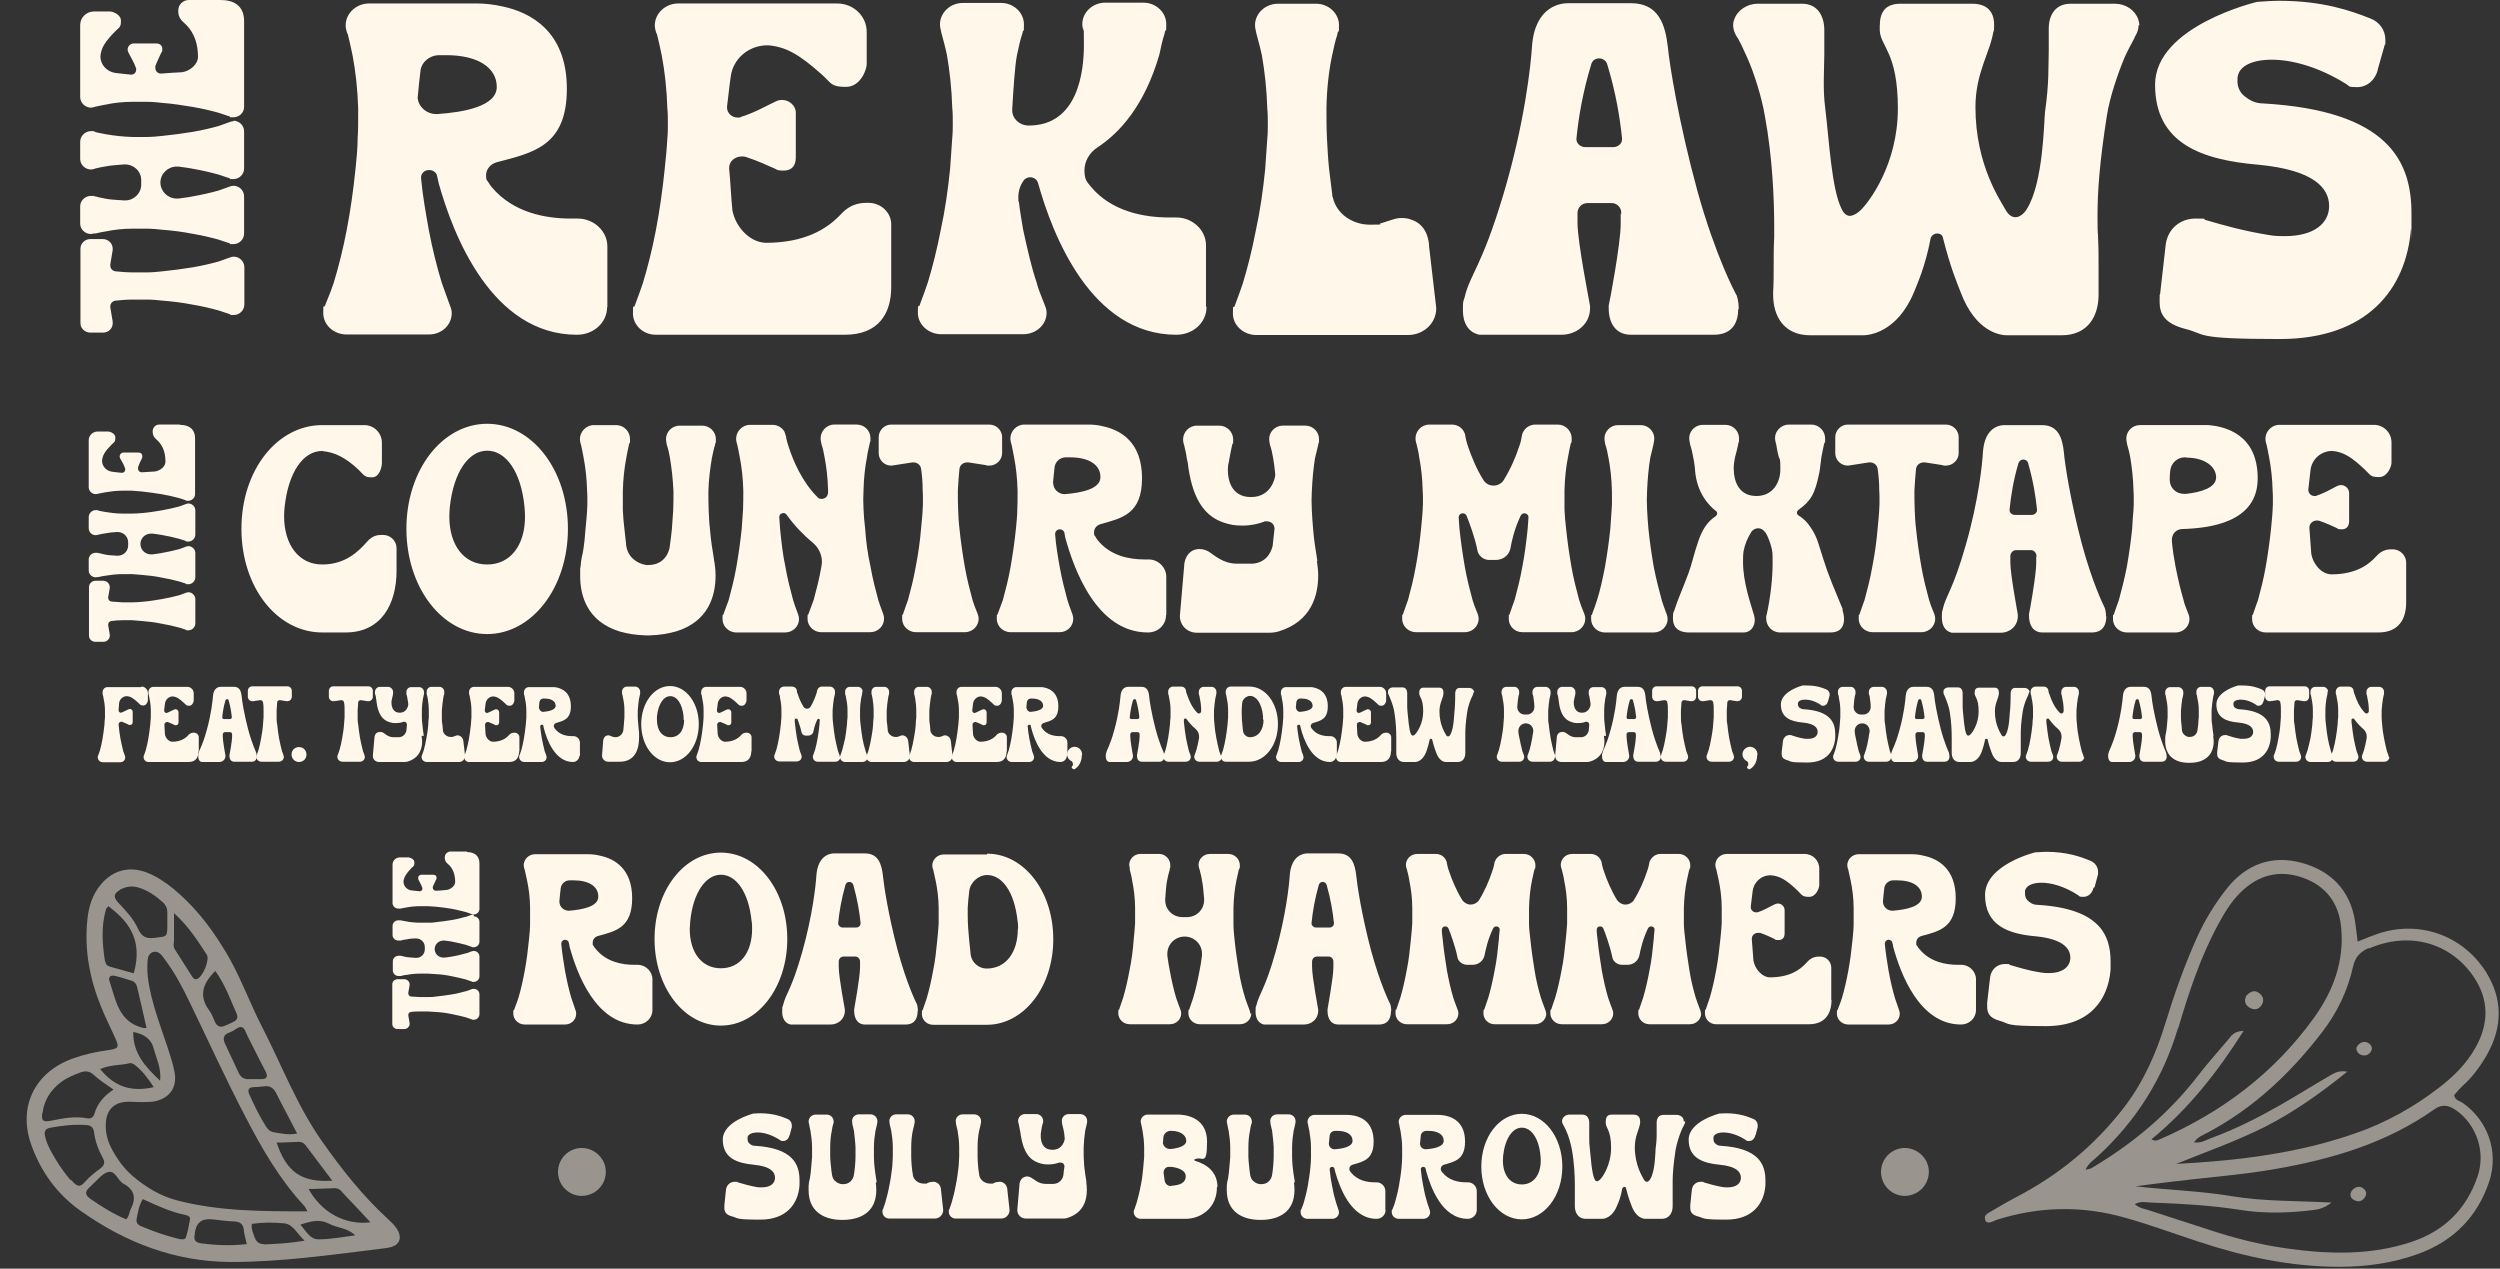 <svg xmlns="http://www.w3.org/2000/svg" width="938" height="476" fill="#FFF7EA" viewBox="0 0 938 476">
  <rect x="0" y="0" width="938" height="476" fill="#333333" stroke="none"/>
  <title>Friday Lineup</title>
  <g><title>Headliners: The Reklaws</title>
        <path d="M227.786 115.2c0 5.9-5.1 10.4-11.3 10.4-32 0-46.5-37.5-51.9-56.9 0 0-.2-1.1-.6-2.7-.2-1.3-1.6-2.2-2.9-2.2h-.2c-1.6 0-2.9 1.3-2.9 2.7v.4c.6 6.6 1.8 13.2 2.9 19.4 1.4 7.3 3.1 14.1 4.9 19.9.4 1.3 1.8 4.8 3.1 8.6.4.9.6 1.8.6 2.7 0 4.4-3.7 8-8.6 8h-30.8c-5.1 0-8.8-3.8-8.8-8s.2-1.8.6-2.7c1.6-3.8 2.9-7.3 3.3-8.6 1.8-5.9 3.5-12.6 4.9-19.9 1.4-7.3 2.5-15 3.3-22.9.4-3.8.8-7.7.8-11.5.2-2.7.2-5.5.2-8v-3.3c-.2-7.1-1-14.1-2.1-19.8-.6-2.9-1.2-5.7-1.8-8-.2-.2-.2-.5-.4-.9-.2-.7-.4-1.6-.4-2.4 0-4.4 3.9-8.2 8.8-8.2h40.4c3.3 0 6.4.4 9.6 1.1 10.5 2.2 24.2 9.3 24.2 30.9 0 21.6-12.7 24-26.4 27.6-2.3.7-3.9 2.6-3.9 4.8 0 2.2.2 1.6.8 2.6.4.7.8 1.3 1.4 2 8 9.5 20.1 11.7 29.5 11.7h2.7c6.1 0 11.1 4.8 11.1 10.4v22.9l-.1-.1Zm-71.1-79c0 3.7 3.3 6.6 7 6.6h.4c10-.7 22.3-2.9 22.3-10.2 0-7.3-7.2-11.9-18.9-11.9h-3.1c-3.3.2-6.2 2.6-6.6 5.7-.4 3.5-.8 6.8-1 9.5v.4l-.1-.1Zm177.7 71.5c0 10.1-4.9 17.9-17.4 17.9h-70.9c-4.9 0-8.6-3.7-8.6-8s.2-1.8.6-2.7c1.4-3.8 2.7-7.3 3.1-8.6 1.8-5.9 3.5-12.6 4.9-19.9 1.4-7.3 2.5-15 3.3-22.9.4-3.8.8-7.7 1-11.5.2-2 .2-3.8.2-5.7 0-1.9 0-3.8-.2-5.7-.2-7.1-1-14.1-2.1-19.8-.6-2.9-1.2-5.7-1.8-8-.2-.2-.2-.5-.4-.9-.2-.7-.4-1.6-.4-2.4 0-4.4 3.9-8.2 8.8-8.2h59.6c6.2 0 11.1 4.8 11.1 10.6v12.3c0 1.6-2.1 8.4-7.8 8.4-5.7 0-5.3-1.3-9-4.6-8.6-7.7-13.5-10.4-20.1-11h-.4c-7 0-12.9 5.1-13.7 11.7-.6 4-1 8.4-1.4 11.3v.4c0 2 1.8 3.7 3.9 3.7 2.1 0 .8 0 1.2-.2 5.3-1.6 9.6-4.2 13.3-5.9.8-.4 1.6-.5 2.3-.5 2.5 0 5.1 2 5.1 4.8v16.8c0 3.7-2.1 4.9-4.5 4.9s-2.3-.2-3.3-.7c-2.5-1.1-6.8-3.1-10.9-4.4-.6-.2-1.2-.2-1.6-.2-2.5 0-4.7 1.8-4.7 4.2v.5c.4 3.7.8 11.7 1.2 15.4 1 5.9 6.2 12.1 12.5 12.3 14.6 0 23-5.1 28.3-10.8 3.9-4.2 7.8-4.2 10.2-4.2 4.7 0 8.4 3.5 8.6 7.7v24-.1Zm118.3 7.5c0 5.9-5.1 10.4-11.3 10.4-32 0-46.5-37.5-51.9-56.9-.4-1.5-1.8-2.2-2.9-2.2-1.1 0-2.1.5-2.7 1.5-1.2 1.8-1.8 3.8-1.8 6 0 3.3.2 1.1.2 1.6.4 4 1.2 7.9 1.6 10.6 1.6 7.3 3.1 14.1 5.1 19.9.2 1.3 1.6 4.8 3.1 8.6.4.9.6 1.8.6 2.7 0 4.2-3.7 8-8.8 8h-30.7c-4.9 0-8.8-3.7-8.8-8s.2-1.8.6-2.7c1.4-3.8 2.7-7.3 3.1-8.6 1.8-5.9 3.5-12.6 4.9-19.9 1.6-7.3 2.7-15 3.5-22.9.2-3.8.6-7.7.8-11.5.2-2 .2-3.8.2-5.7 0-1.9 0-3.8-.2-5.7-.2-7.1-1-14.1-2-19.8-.6-2.9-1.4-5.7-2-8 0-.2-.2-.5-.2-.9-.2-.9-.4-1.6-.4-2.6 0-4.2 3.7-8 8.6-8h14.3c4.9 0 8.6 3.8 8.6 8s-.2 1.6-.4 2.6c0 .4-.2.7-.2.9-.8 2.4-1.4 5.1-2 8-.8 3.8-1.4 13.7-1.8 20.3v.5c0 3.1 2.7 5.7 6.2 5.7 18.5 0 20.7-20.3 20.7-30.2 0-9.9-.2-5.3-.2-5.3-.2-.9-.4-1.6-.4-2.6 0-4.2 3.7-8 8.6-8h14.3c4.9 0 8.6 3.8 8.6 8s-.2 1.6-.4 2.6c-.2.4-.2.7-.2.9-.8 2.4-1.4 5.1-2 8-5.5 19-14.8 29.3-23.2 34.8-3.1 2-4.9 5.3-4.9 8.6s.8 4.2 2.3 6c7.8 9.5 20.1 11.7 29.5 11.7h2.7c6.1 0 11.1 4.8 11.1 10.4v22.9l.2.3Zm70.1-32.9c1.2-.4 2.1-.5 3.3-.5 1.2 0 2.5.2 3.7.7 6.2 2.2 6.4 9.1 6.4 9.9l2.7 23.2c0 5.7-4.7 10.1-10.7 10.1h-56.8c-4.9 0-8.8-3.7-8.8-8s.2-1.8.6-2.7c1.4-3.8 2.7-7.3 3.1-8.6 1.8-5.9 3.5-12.6 4.9-19.9 1.6-7.3 2.7-15 3.5-22.9.2-3.8.6-7.7.8-11.5.2-2 .2-3.8.2-5.7 0-1.9 0-3.8-.2-5.7-.2-7.1-1-14.1-2-19.8-.6-2.9-1.4-5.7-2-8 0-.2-.2-.5-.2-.9-.2-.9-.4-1.6-.4-2.6 0-4.2 3.7-8 8.6-8h14.3c4.9 0 8.6 3.8 8.6 8s-.2 1.6-.4 2.6c-.2.4-.2.7-.2.9-.8 2.4-1.4 5.1-2 8-1.2 5.7-2 12.6-2.1 19.8 0 3.7 0 7.5.2 11.3.2 3.8.4 7.7.8 11.5.4 3.3.8 6.6 1.2 9.7 0 .4 0 .5.2.9 1.4 6.2 7.4 10.2 13.9 10.2s2.7-.2 4.1-.5l4.7-1.5Zm129.4 33.6c0 4.6-1.8 9.7-9.2 9.7h-31c-6.1 0-8.4-4.8-8.4-9.9v-1.1c.2-.4 4.5-23.2 4.5-30.5 0-7.3 0-2.4.2-4v-.4c0-1.8-1.6-3.5-3.5-3.5h-9.2c-2 0-3.7 1.6-3.7 3.7v3.8c0 7.3 4.7 30.7 4.7 31.1v.9c0 5.9-5.1 9.9-10.7 9.9h-30.8c-4.3-.9-6.2-4.6-6.2-9.1s.2-3.1.6-4.8c2.1-9 6.4-11.3 14.6-38.8 8-26.7 10.3-48.8 10.7-55.2 1-15.5 10.9-16.5 13.5-16.5h23.6c10.3 0 12.9 7.7 13.9 16.5.6 6.4 4.1 28.4 11.1 54 6.8 24.5 14.1 38 14.3 38.4.6.7 1.2 3.1 1.2 5.9l-.2-.1Zm-52.1-94c-1.4 0-2.7.7-3.1 2.4-3.1 10.2-4.7 19.6-5.5 27.6v.4c0 1.6 1.6 2.9 3.3 2.9h10.5c1.8 0 3.3-1.3 3.3-2.9v-.4c-.8-7.9-2.3-17-5.5-27.6-.4-1.6-1.8-2.4-3.1-2.4h.1Zm202.3-12.4c0 1.3-.4 2.7-1.2 4-.2.4-.4.7-.4.9-1.2 2.2-2.5 4.6-3.7 7.3-2.3 5.5-5.5 14.6-6.6 21.8-2.7 17.2-3.5 28.4-3.5 37.3 0 8.9.2 5.7.2 8.2.2 3.7.2 7.1.2 10.6v11c0 7.9-3.9 15.2-13.9 15.2h-20.5c-2.1 0-11.7-.9-17.4-16.3-1.2-3.1-3.7-8.8-6.6-20.3-.2-1.1-1.2-1.6-2.1-1.6-.9 0-2.1.5-2.5 1.8-2.1 11-5.1 17.2-6.2 20.1-6.4 15.5-17.2 16.3-19.1 16.3h-19.9c-10 0-13.9-7.3-13.9-15.2v-1.1c.2-3.1.2-6.4.2-9.9s0-7 .2-10.6v-4c0-9.9-.6-25.8-3.5-41.5-1.2-7.1-4.1-16.3-6.6-21.8-1.2-2.7-2.3-5.1-3.5-7.3-.2-.2-.4-.5-.6-.9-.8-1.3-1.2-2.7-1.2-4 0-1.3.2-1.5.4-2.2 1.2-3.5 4.9-5.9 8.8-5.9h16.6c6.1 0 8.4 4.9 8.4 9.9v9.3c0 2.9-.2 5.7-.2 9.5s0 6.2.6 11c1.4 11.3 2.3 29.8 6.1 37.3.8 1.8 2 2.6 3.1 2.6s2.9-.9 4.5-2.6c2.5-2.6 13.5-16.5 13.5-37.7 0-21.2-6.6-23.2-6.8-29.4V9.8c0-5.3 2.1-8.4 7.8-8.4h26.9c5.5 0 8.2 2.9 8.2 7.9s-.2 1.3-.2 2c-1 8-6.8 15.7-6.8 28.9 0 21.9 9.6 35.3 11.1 38.2 1.2 2.2 2.5 3.1 3.9 3.1s3.1-1.1 4.3-3.1c6.2-9.9 6.4-32.7 6.8-36.4 1.6-11.2 1.2-17 1.4-22.9v-8.4c0-4.8 2.3-9.3 8.2-9.3h16.6c4.1 0 7.6 2.4 8.8 5.9.2.7.4 1.5.4 2.2h-.3Zm89.8 16.6c-1 4-4.1 6.6-7.8 6.6s-2.7-.4-4.3-1.3c-10.3-6.4-20.3-9-27.7-9-7.4 0-11.9 2.4-12.7 5.9-.2.7-.2 1.5-.2 2.2 0 2.7 1.4 4.8 3.1 5.9 1.8 1.5 4.1 2.4 6.4 2.4 47.4 2.7 55.8 21.9 55.8 41.3s0 3.8-.2 5.9c-1.8 22.3-16.2 41.2-49.2 41.2s-27.3-1.8-35.5-3.8c-7.6-2-9.6-5.5-9.6-10.1s0-2 .2-3.1l2.1-18.5c.8-5.9 5.5-9.7 11.1-9.7s2.5.2 3.7.5c6.8 2 14.6 4.2 24 5.7 2.1.4 4.1.4 5.9.4 10.9 0 16.6-4.8 16.6-11.3 0-6.5-5.3-13.5-26.6-15.5-21.1-1.8-38.7-7.9-38.7-30s38.3-31.1 38.3-31.1c2.9-.2 5.7-.4 8.2-.4 16.4 0 26.9 3.7 34.2 6.6 3.5 1.3 5.7 4.4 5.7 8 0 3.6 0 1.1-.2 1.8l-2.7 9.5.1-.1Zm-850.8 73.5c0 1.1.7 2 1.9 2.2 2.1.2 4.2.4 6.4.4h5.6c1.9 0 3.8-.2 5.7-.4 3.9-.4 7.7-.9 11.3-1.5 3.6-.6 6.9-1.4 9.8-2.2.6-.2 2.3-.8 4.2-1.5.5-.2.9-.3 1.4-.3 2.1 0 4 1.7 4 4v13.9c0 2.2-1.8 4-4 4s-.9 0-1.4-.3c-1.9-.6-3.6-1.2-4.2-1.4-2.9-.8-6.2-1.6-9.8-2.2-3.6-.7-7.4-1.2-11.3-1.5-1.9-.2-3.8-.4-5.7-.4h-5.6c-2.2 0-4.3.2-6.4.4-1.2.2-1.9 1.2-1.9 2.1v.4l.9 5.4v.6c0 2-1.6 3.5-3.7 3.5h-4.7c-2 0-3.7-1.6-3.7-3.5v-28c0-2 1.7-3.6 3.7-3.6h4.7c2.1 0 3.7 1.7 3.7 3.6v.5l-.9 5.4v.4Zm46.2-54.3c2.1 0 4 1.7 4 4v13.9c0 2.2-1.8 4-4 4s-.9 0-1.4-.3c-1.9-.6-3.6-1.2-4.2-1.4-2.9-.8-6.2-1.6-9.8-2.2-1.3-.3-3.2-.5-5.2-.8h-.7c-3.3 0-6.1 2.7-6.1 6s2.8 6 6.1 6h.7c2-.3 4-.5 5.2-.8 3.6-.6 6.9-1.4 9.8-2.2.6-.2 2.3-.8 4.2-1.5.5-.2.9-.3 1.4-.3 2.1 0 4 1.7 4 4v13.9c0 2.2-1.8 4-4 4s-.9 0-1.4-.3c-1.9-.6-3.6-1.2-4.2-1.4-2.9-.8-6.2-1.6-9.8-2.2-3.6-.7-7.4-1.2-11.3-1.5-1.9-.2-3.8-.4-5.7-.4h-5.5c-3.6 0-7 .4-9.8 1-1.4.2-2.8.5-4 .8h-.5c-.5 0-.8.2-1.3.2-2.1 0-4-1.7-4-3.9v-6.5c0-2.2 1.9-3.9 4.1-3.9 2.2 0 .8 0 1.2.2h.5c1.2.4 2.5.6 4 .9 1.3.3 4 .4 6.6.6h.5c3.3 0 6-2.7 6-5.9v-1.7c0-3.4-2.8-5.9-6.1-5.9h-.4c-2.6.2-5.3.4-6.6.7-1.4.2-2.8.5-4 .8 0 0-.3 0-.5.2-.4 0-.7.2-1.2.2-2.2 0-4.1-1.7-4.1-4v-6.4c0-2.2 1.9-4 4.1-4 2.2 0 .8 0 1.2.2.2 0 .4 0 .5.2 1.2.3 2.5.5 4 .8 2.8.5 6.2.9 9.8 1h5.5c1.9 0 3.8-.2 5.7-.4 3.9-.4 7.7-.9 11.3-1.5 3.6-.6 6.9-1.4 9.8-2.2.6-.2 2.3-.8 4.2-1.5.5-.2.9-.3 1.4-.3v-.2ZM82.786 0c5 0 8.8 2.2 8.8 7.9v32.2c0 2.2-1.8 3.9-4 3.9s-.9 0-1.4-.3c-1.9-.6-3.6-1.2-4.2-1.4-2.9-.8-6.2-1.6-9.8-2.2-3.6-.6-7.4-1.2-11.3-1.5-1.9-.2-3.8-.4-5.7-.4h-5.6c-3.5 0-6.9.4-9.7 1-1.4.3-2.8.5-4 .8 0 0-.3 0-.5.2-.4 0-.8.2-1.2.2-2.2 0-4.1-1.8-4.1-4v-27c0-2.8 2.3-5.1 5.2-5.1h6c.8 0 4.1 1 4.1 3.5s-.6 2.4-2.3 4.1c-3.8 3.9-5.1 6.1-5.4 9.1v.2c0 3.2 2.5 5.8 5.8 6.2 2 .3 4.1.4 5.6.6h.2c1 0 1.8-.8 1.8-1.8v-.5c-.8-2.4-2.1-4.3-2.9-6-.2-.4-.3-.7-.3-1.1 0-1.2 1-2.3 2.3-2.3h8.3c1.8 0 2.4 1 2.4 2s0 1.1-.4 1.5c-.5 1.2-1.5 3.1-2.2 5v.7c0 1.2.9 2.1 2.1 2.1h.3c1.8-.2 5.8-.4 7.6-.5 2.9-.4 5.9-2.8 6-5.7 0-6.6-2.5-10.5-5.3-12.9-2.1-1.8-2.1-3.5-2.1-4.6 0-2.1 1.7-3.8 3.8-3.9h12.1Z"/>
      </g>
  <g><title>The Country Mixtape</title><desc>Featuring Tyler Joe Miller, Andrew Hyatt and Shawn Austin</desc>
        <path d="M148.786 205.7v8.4c0 12.8-5.9 23.2-19.1 23.2h-8.8c-16.8 0-30.3-16.8-30.3-38.9 0-22.1 13.5-38.9 30.3-38.9h15.8c3.7 0 6.6 3 6.6 6.6v7.7c0 1-.7 5.3-3.7 5.3s-2.9-.8-5.1-2.9c-5.1-4.8-9.2-6.5-13.2-6.9-.1 0-.1-.1-.2-.1h-.2c-7.2 0-12.7 8.1-14.1 21-.1 1.1-.2 2.3-.2 3.4 0 10.9 5.6 18.2 14.3 18.2 8.7 0 13.6-4.9 16.8-8.5 2.1-2.5 4.3-2.6 5.7-2.6h.3c2.9 0 5.1 2.3 5.1 5Zm64.3-7.3c0 22.1-13.5 39.5-30.3 39.5s-30.3-17.4-30.3-39.5 13.5-39.4 30.3-39.4 30.3 17.3 30.3 39.4Zm-16.1-4.6c0-1.1-.1-2.4-.2-3.7-1.3-13.2-7-21-14-21s-12.6 8.1-14 21c-.1 1.3-.2 2.5-.2 3.7 0 10.8 5.5 18 14.2 18s14.2-7.2 14.2-18Zm71 16.6c.2 1.5.5 3.4.5 5.5 0 7.3-2.4 17.2-14.8 21-2.8.8-6.1 1.4-10 1.5h-1.3c-4-.1-7.2-.7-10-1.5-12.1-3.8-14.7-13.4-14.7-20.7 0-7.3 0-2.2.1-3.1.2-3.4.9-5.8.9-5.8.5-2.9.8-5.8 1-8.8.2-2.4.5-4.8.6-7.2.1-1.3.1-2.4.1-3.6 0-1.2 0-2.4-.1-3.4-.1-4.6-.6-8.8-1.3-12.5-.3-1.8-.7-3.6-1-5-.1-.1-.1-.3-.2-.6-.1-.5-.2-1-.2-1.5 0-2.7 2.3-5.2 5.2-5.2h8.4c2.9 0 5.2 2.4 5.2 5.2 0 2.8-.1 1-.2 1.5-.1.2-.1.5-.2.6-.3 1.5-.7 3.2-1 5-.7 3.7-1.2 7.9-1.3 12.5v7c.1 2.4.3 4.8.6 7.2.2 2.2.5 4.2.7 6.4.1.7.3 1.4.6 2.1.5 1.1 1.3 2.2 2.2 2.9 1.3 1.1 2.9 1.8 4.7 2.1h.7c7 0 8.1-6.3 8.1-7 .3-2.2.6-4.2.8-6.4.2-2.4.3-4.8.5-7.2.1-2.4.1-4.8.1-7-.2-4.6-.7-8.8-1.3-12.5-.3-1.8-.7-3.6-1.2-5 0-.1-.1-.3-.1-.6-.1-.6-.2-1-.2-1.6 0-2.6 2.2-5 5.1-5h8.5c2.9 0 5.1 2.4 5.1 5s-.1 1-.2 1.6c0 .2-.1.5-.1.6-.5 1.5-.8 3.2-1.2 5-.6 3.7-1.2 7.9-1.3 12.5 0 2.2 0 4.6.1 7 .1 2.4.2 4.8.5 7.2.3 3.9.9 7.7 1.5 11.3 0 .2 0 .5.1.7v-.2Zm63.7 21.8c0 2.7-2.3 5-5.2 5h-18.3c-3 0-5.2-2.4-5.2-5s.1-1.1.3-1.7c.9-2.4 1.7-4.6 2-5.4 1-3.7 2.1-7.9 2.9-12.5.1-.6.2-1.3.2-1.8 0-2.9-1.4-5.6-3.7-7.4-3-2.5-6.5-6-9.5-10.2-.3-.5-.8-.7-1.3-.7-.8 0-1.5.6-1.5 1.5.1 1.8.2 3.4.3 4.4.5 4.9 1 9.7 2 14.3.8 4.6 1.9 8.8 2.9 12.5.2.8 1 3 1.9 5.4.2.6.3 1.1.3 1.7 0 2.7-2.3 5-5.2 5h-18.3c-3 0-5.2-2.4-5.2-5s.1-1.1.3-1.7c.9-2.4 1.7-4.6 2-5.4 1-3.7 2.1-7.9 2.9-12.5.8-4.6 1.5-9.4 2-14.3.2-2.4.3-4.8.5-7.2.1-2.4.1-4.8.1-7.1-.1-4.5-.6-8.8-1.3-12.4-.3-1.8-.7-3.6-1-5-.1-.1-.1-.3-.2-.6-.1-.5-.2-1-.2-1.5 0-2.7 2.3-5.2 5.2-5.2h8.4c2 0 3.6 1 4.5 2.5.2.6.5 1.3.6 1.8.2 1.4.6 2.6 1 3.9 1.7 5.3 5.1 13.2 10.7 18.8.5.6 1 .8 1.7.8 1.3 0 2.4-1 2.4-2.5v-.7c-.1-4.5-.6-8.8-1.3-12.4-.3-1.8-.7-3.6-1.2-5 0-.1 0-.3-.1-.6-.1-.5-.2-1-.2-1.5 0-2.7 2.2-5.2 5.1-5.2h8.5c2.9 0 5.1 2.4 5.1 5s-.1 1-.2 1.6c0 .2-.1.5-.1.6-.3 1.5-.8 3.2-1 5-.7 3.5-1.2 7.9-1.3 12.4 0 1.1-.1 2.3-.1 3.5 0 1.2.1 2.3.1 3.6.1 2.4.3 4.8.6 7.2.3 4.9 1 9.7 2 14.3.8 4.6 1.9 8.8 2.9 12.5.2.8 1 3 1.9 5.4.2.6.3 1.1.3 1.7v.1Zm31.2-58.7c-1.4 0-2.7.9-2.9 2.4-.2 2.6-.5 5.4-.6 8.1 0 2.3 0 4.7.1 7.1.1 2.4.2 4.8.5 7.2.5 4.9 1.2 9.7 2 14.3.8 4.6 1.9 8.8 2.9 12.5.2.8 1 3 2 5.4.2.6.3 1.1.3 1.7 0 2.6-2.2 5-5.2 5h-18.3c-2.9 0-5.2-2.3-5.2-5s.1-1.1.3-1.7c.8-2.4 1.6-4.6 1.9-5.4 1-3.7 2.1-7.9 2.9-12.5.9-4.6 1.6-9.4 2-14.3.2-2.4.5-4.8.6-7.2.1-1.3.1-2.4.1-3.6 0-1.2 0-2.4-.1-3.5 0-2.7-.2-5.5-.6-8.1-.2-1.5-1.5-2.4-2.8-2.4h-.5l-7.1 1.1c-.2 0-.5.1-.8.1-2.6 0-4.7-2.1-4.7-4.7v-6c0-2.5 2.1-4.7 4.7-4.7h36.8c2.7 0 4.8 2.2 4.8 4.7v6c0 2.6-2.2 4.7-4.8 4.7-2.6 0-.5-.1-.7-.1l-7.1-1.1h-.5Zm74.6 57.3c0 3.7-3 6.5-6.8 6.5-19.1 0-27.7-23.5-31-35.6 0 0-.1-.7-.3-1.7-.1-.8-.9-1.4-1.7-1.4h-.1c-.9 0-1.7.8-1.7 1.7v.2c.3 4.1 1 8.2 1.7 12.1.8 4.6 1.9 8.8 2.9 12.5.2.8 1 3 1.9 5.4.2.6.3 1.1.3 1.7 0 2.7-2.2 5-5.1 5h-18.4c-3 0-5.2-2.4-5.2-5s.1-1.1.3-1.7c.9-2.4 1.7-4.6 2-5.4 1-3.7 2.1-7.9 2.9-12.5.8-4.6 1.5-9.4 2-14.3.2-2.4.5-4.8.5-7.2.1-1.7.1-3.4.1-5V184c-.1-4.5-.6-8.8-1.3-12.4-.3-1.8-.7-3.6-1-5-.1-.1-.1-.3-.2-.6-.1-.5-.2-1-.2-1.5 0-2.7 2.3-5.2 5.2-5.2h24.1c2 0 3.8.2 5.7.7 6.3 1.4 14.4 5.8 14.4 19.4 0 13.6-7.6 15-15.7 17.3-1.4.5-2.3 1.6-2.3 3s.1 1 .5 1.6c.2.5.5.8.8 1.3 4.8 6 12 7.3 17.6 7.3h1.6c3.6 0 6.6 3 6.6 6.5v14.3l-.1.1Zm-42.3-49.5c0 2.3 2 4.1 4.2 4.1h.2c5.9-.5 13.3-1.8 13.3-6.4 0-4.6-4.3-7.4-11.3-7.4h-1.9c-2 .1-3.7 1.6-4 3.6-.2 2.2-.5 4.2-.6 6v.2l.1-.1Zm98.9 29.1c.2 1.5.5 3.4.5 5.5 0 7.3-2.4 17.2-14.8 21-1 .3-2.3.5-3.5.5h-27.2c-3.6 0-6.4-2.7-6.4-6.3l1.6-18.6c0-.5.1-4.7 3.8-6.2l1.4-.3h.5c1.2 0 2.3.3 3.4.9 2.3 1.4 5.4 4.6 10.8 4.6h5.8c6.2-.5 7.3-6 7.5-6.6.2-2.2.5-4.2.7-6.4v-.2c0-1.6-1.3-2.7-2.9-2.7-1.6 0-.6 0-.9.1-2.1.8-4.9 1.5-8.1 1.5-3.2 0-4.5-.3-7.1-1.1-6.6-2.2-11.4-7.8-13.3-20.6-.1-1.3-.3-2.5-.6-3.5-.2-1.8-.7-3.6-1-5 0-.1-.1-.3-.2-.6-.1-.5-.2-.9-.2-1.5 0-2.7 2.2-5.2 5.2-5.2h8.4c2.9 0 5.2 2.4 5.2 5.2 0 2.8-.1 1-.2 1.5-.1.2-.1.5-.2.6-.3 1.5-.7 3.2-1 5-.1.8-.3 1.7-.5 2.5v.2c0 .3-.1.9-.1 1.6 0 3.3 1 10.2 8.7 10.2 7.7 0 9.1-7.4 9.1-8.4-.2-2.3-.5-4.4-.8-6.2-.3-1.8-.7-3.6-1.2-5 0-.1-.1-.3-.1-.6-.1-.6-.2-1-.2-1.6 0-2.6 2.2-5 5.1-5h8.5c2.9 0 5.1 2.4 5.1 5s-.1 1-.2 1.6c0 .2-.1.5-.1.6-.3 1.5-.8 3.2-1.2 5-.6 3.7-1 7.9-1.2 12.5 0 1-.1 2.2-.1 3.4 0 1.2.1 2.3.1 3.6.1 2.4.3 4.8.5 7.2.3 3.9.9 7.7 1.5 11.3 0 .2.1.5.1.7l-.2-.2Zm100.7 21.8c0 2.6-2.2 5-5.2 5h-18.4c-2.9 0-5.1-2.3-5.1-5s.1-1.1.3-1.7c.8-2.4 1.6-4.6 1.9-5.4 1-3.7 2.1-7.9 2.9-12.5.9-4.6 1.5-9.4 2-14.3.1-.9.2-2.5.3-4.2 0-.9-.7-1.5-1.5-1.5h-.2c-.6 0-1 .5-1.3 1-2.4 5.2-3.3 9.4-3.8 12.3-.6 2.5-2.8 4.2-5.5 4.2h-2.4c-2.2 0-4.2-1.6-4.5-3.8-.9-4.7-3.3-11-4-12.7-.2-.6-.8-1-1.4-1h-.3c-.7.1-1.3.7-1.3 1.5.1 1.7.2 3.3.3 4.2.5 4.9 1.2 9.7 2 14.3.8 4.6 1.9 8.8 2.9 12.5.2.8 1 3 2 5.4.2.6.3 1.1.3 1.7 0 2.6-2.2 5-5.2 5h-18.3c-2.9 0-5.2-2.3-5.2-5s.1-1.1.3-1.7c.8-2.4 1.6-4.6 1.9-5.4 1-3.7 2.1-7.9 2.9-12.5.9-4.6 1.5-9.4 2-14.3.2-2.4.5-4.8.6-7.2.1-1.3.1-2.4.1-3.6 0-1.2 0-2.4-.1-3.4-.1-4.6-.6-8.9-1.3-12.5-.2-1.8-.7-3.6-1-5 0-.1-.1-.3-.2-.6-.1-.5-.2-.9-.2-1.5 0-2.7 2.2-5.2 5.2-5.2h8.4c2 0 3.6 1 4.5 2.5.3.6.6 1.3.6 1.8.2 1.4.6 2.6 1 3.9 1.2 3.5 3.1 8.4 5.9 12.8.9 1.3 2.3 1.9 3.7 1.9 1.4 0 2.9-.7 3.7-1.9 2.8-4.5 4.8-9.3 5.9-12.8.5-1.3.8-2.5 1-3.9.1-.6.3-1.3.6-1.7.9-1.6 2.6-2.6 4.5-2.6h8.4c2.9 0 5.2 2.4 5.2 5.2 0 2.8-.1 1-.2 1.5-.1.2-.1.5-.2.6-.3 1.5-.7 3.2-1 5-.7 3.5-1.2 7.9-1.3 12.5v7c.1 2.4.3 4.8.6 7.2.5 4.9 1.2 9.7 2 14.3.8 4.6 1.9 8.8 2.9 12.5.2.8 1 3 2 5.4.2.6.3 1.1.3 1.7Zm25.9-67.7c0 .6-.1 1-.2 1.6 0 .2-.1.5-.1.6-.3 1.5-.8 3.2-1.2 5-.6 3.5-1 7.9-1.2 12.4 0 1.1-.1 2.3-.1 3.5 0 1.2.1 2.3.1 3.6.1 2.4.3 4.8.5 7.2.5 4.9 1.2 9.7 2 14.3.9 4.6 2 8.8 3 12.5.2.8 1 3 1.9 5.4.2.6.3 1.1.3 1.7 0 2.7-2.3 5-5.2 5h-18.3c-3 0-5.2-2.4-5.2-5s.1-1.1.3-1.7c.9-2.4 1.7-4.6 1.9-5.4 1.2-3.7 2.1-7.9 3-12.5.8-4.6 1.5-9.4 2-14.3.2-2.4.3-4.8.5-7.2.2-2.4.1-4.8.1-7.1-.1-4.5-.6-8.8-1.3-12.4-.3-1.8-.7-3.6-1.2-5 0-.1-.1-.3-.1-.6-.1-.6-.2-1-.2-1.6 0-2.6 2.2-5 5.1-5h8.5c2.9 0 5.1 2.4 5.1 5Zm70.6 64.3c.3 1 .6 2.3.6 3.5 0 2.6-1.2 5-5.1 5h-18.9c-3 0-5.2-2.4-5.2-5.2 0-2.8 0-.8.1-1.1 1.6-7.3 2.3-14.4 2.3-19.6 0-5.2-.1-3.9-.3-5.4-.5-2.2-1.3-4.4-2.4-6.3h-.1c-.6-.9-1.6-1.5-2.6-1.5s-2 .5-2.6 1.4c-1.4 2.2-2.4 4.6-2.9 7.2-.2 1.4-.2 2.6-.2 4 0 7.7 2.7 15.1 4.2 20.3.1.5.2.9.2 1.5 0 2.2-1.3 4.7-4.2 4.7h-20.4c-4.9 0-6.1-2.7-6.1-5.2s.2-2.2.5-3c1-3.4 3.1-8 5.4-14.2 1.2-3.3 2-7.1 3.5-11.5 1.5-4.5 3.4-7.6 6.6-9.7.3-.2.6-.7.6-1 0-.3-.1-.8-.5-1-2.4-1.9-7.1-6.5-7.8-15.2 0-.5-.1-.9-.1-1.3-.2-1.4-.3-2.5-.6-3.7-.3-1.8-.7-3.4-1.2-4.9 0-.2 0-.3-.1-.7-.1-.5-.2-1-.2-1.5 0-2.6 2.2-5 5.1-5h8.5c2.9 0 5.1 2.4 5.1 5s-.1 1-.2 1.6c0 .2-.1.3-.1.6-.3 1.5-.7 3.2-1.2 4.9-.3 1.4-.5 2.9-.5 4.2 0 5.3 2.2 10.4 8.5 10.4s9-5.2 9-10-.2-3.3-.6-4.7c-.5-1.7-.7-3.4-1-4.9-.1-.2-.1-.3-.2-.7-.1-.5-.2-1-.2-1.5 0-2.6 2.3-5 5.2-5h8.4c2.9 0 5.2 2.4 5.2 5.2 0 2.8-.1 1-.2 1.5-.1.2-.1.3-.2.6-.3 1.5-.7 3.1-1 4.9l-.3 2.4c-.1.2-.1 1.6-.5 3.5-1.6 7.9-3.1 10.5-7.8 13.9-.3.2-.6.7-.6 1 0 .3.2.9.6 1.1 1.9 1.1 3.4 2.7 4.5 4.4 1.3 1.8 2.3 3.9 3 6.2l1.7 5.4c1 3.2 2.1 6.3 3.4 9.5l4 9.7-.1.2Zm30.5-55.3c-1.4 0-2.7.9-2.9 2.4-.2 2.6-.5 5.4-.6 8.1 0 2.3 0 4.7.1 7.1.1 2.4.2 4.8.5 7.2.5 4.9 1.2 9.7 2 14.3.8 4.6 1.9 8.8 2.9 12.5.2.8 1 3 2 5.4.2.6.3 1.1.3 1.7 0 2.6-2.2 5-5.2 5h-18.3c-2.9 0-5.2-2.3-5.2-5s.1-1.1.3-1.7c.8-2.4 1.6-4.6 1.9-5.4 1-3.7 2.1-7.9 2.9-12.5.9-4.6 1.6-9.4 2-14.3.2-2.4.5-4.8.6-7.2.1-1.3.1-2.4.1-3.6 0-1.2 0-2.4-.1-3.5 0-2.7-.2-5.5-.6-8.1-.2-1.5-1.5-2.4-2.8-2.4h-.5l-7.1 1.1c-.2 0-.5.1-.8.1-2.6 0-4.7-2.1-4.7-4.7v-6c0-2.5 2.1-4.7 4.7-4.7h36.8c2.7 0 4.8 2.2 4.8 4.7v6c0 2.6-2.2 4.7-4.8 4.7-2.6 0-.5-.1-.7-.1l-7.1-1.1h-.5Zm68.5 57.7c0 2.9-1 6.1-5.5 6.1h-18.5c-3.6 0-5-3-5-6.2v-.7c.1-.2 2.7-14.5 2.7-19.1 0-4.6 0-1.5.1-2.5v-.2c0-1.1-.9-2.2-2.1-2.2h-5.5c-1.2 0-2.2 1-2.2 2.3v2.4c0 4.6 2.8 19.2 2.8 19.5v.6c0 3.7-3 6.2-6.4 6.2h-18.4c-2.6-.6-3.7-2.9-3.7-5.7 0-2.8.1-1.9.3-3 1.3-5.6 3.8-7.1 8.7-24.3 4.8-16.7 6.2-30.6 6.4-34.6.6-9.7 6.5-10.3 8-10.3h14.1c6.2 0 7.7 4.8 8.3 10.3.3 4 2.4 17.8 6.6 33.8 4.1 15.3 8.4 23.8 8.5 24 .3.5.7 1.9.7 3.7l.1-.1Zm-31.1-58.8c-.8 0-1.6.5-1.9 1.5-1.9 6.4-2.8 12.3-3.3 17.3v.2c0 1 .9 1.8 2 1.8h6.3c1 0 2-.8 2-1.8v-.2c-.5-4.9-1.4-10.6-3.3-17.3-.2-1-1-1.5-1.9-1.5h.1Zm55.7 30.1v.6c.3 3.3.8 6.5 1.4 9.6.9 4.6 1.9 8.8 3 12.5.1.8.9 3 1.9 5.4.2.6.3 1.1.3 1.7 0 2.6-2.2 5-5.2 5h-18.3c-2.9 0-5.2-2.3-5.2-5s.1-1.1.3-1.7c.8-2.4 1.6-4.6 1.9-5.4 1-3.7 2.1-7.9 3-12.5.8-4.6 1.5-9.4 2-14.3.1-2.4.3-4.8.5-7.2.1-1.3.1-2.4.1-3.6 0-1.2 0-2.4-.1-3.5-.1-4.5-.6-8.8-1.2-12.4-.3-1.8-.8-3.6-1.2-5 0-.1-.1-.3-.1-.6-.1-.6-.2-1-.2-1.6 0-2.6 2.2-5 5.1-5h25.7c6.1.5 18.5 3.3 18.5 20s-18.3 18.7-28.4 19c-2.2.1-3.8 1.8-3.8 4Zm5.4-30.9h-.6c-2.8 0-5.1 2.2-5.4 4.9-.1.9-.2 1.9-.2 3v.6c0 2.9 2.3 5.2 5.4 5.2h.7c5.4-.6 11.3-2.2 11.3-6.2s-4.2-7.4-11.2-7.4v-.1Zm82.5 54.5c0 6.3-2.9 11.2-10.4 11.2h-42.3c-2.9 0-5.1-2.3-5.1-5s.1-1.1.3-1.7c.8-2.4 1.6-4.6 1.9-5.4 1-3.7 2.1-7.9 2.9-12.5.8-4.6 1.5-9.4 2-14.3.2-2.4.5-4.8.6-7.2.1-1.3.1-2.4.1-3.6 0-1.2 0-2.4-.1-3.5-.1-4.5-.6-8.8-1.3-12.4-.3-1.8-.7-3.6-1-5-.1-.1-.1-.3-.2-.6-.1-.5-.2-1-.2-1.5 0-2.7 2.3-5.2 5.2-5.2h35.5c3.7 0 6.6 3 6.6 6.6v7.7c0 1-1.3 5.3-4.7 5.3-3.4 0-3.1-.8-5.4-2.9-5.1-4.8-8-6.5-12-6.9h-.2c-4.2 0-7.7 3.2-8.1 7.3-.3 2.5-.6 5.3-.8 7.1v.2c0 1.3 1 2.3 2.3 2.3 1.3 0 .5 0 .7-.1 3.1-1 5.7-2.6 7.9-3.7.5-.2.9-.3 1.4-.3 1.5 0 3 1.3 3 3v10.5c0 2.3-1.3 3.1-2.7 3.1-1.4 0-1.4-.1-2-.5-1.5-.7-4.1-1.9-6.5-2.7-.3-.1-.7-.1-.9-.1-1.5 0-2.8 1.1-2.8 2.6v.3c.2 2.3.5 7.3.7 9.6.6 3.7 3.7 7.6 7.5 7.7 8.7 0 13.7-3.2 16.9-6.8 2.3-2.6 4.7-2.6 6.1-2.6 2.8 0 5 2.2 5.1 4.8v15.2Zm-862.2-1.8c0 .7.5 1.3 1.2 1.4 1.3.1 2.8.2 4.2.3h3.6c1.2 0 2.5-.1 3.7-.2 2.5-.2 5-.6 7.3-1s4.5-.9 6.4-1.4c.4-.1 1.5-.5 2.8-1 .3-.1.6-.2.9-.2 1.3 0 2.6 1.1 2.6 2.6v9.1c0 1.4-1.2 2.6-2.6 2.6-1.4 0-.6 0-.9-.2-1.2-.4-2.3-.8-2.8-.9-1.9-.5-4-1-6.4-1.4-2.3-.5-4.8-.8-7.3-1-1.2-.1-2.5-.2-3.7-.3h-3.6c-1.4 0-2.8.1-4.2.3-.8.1-1.2.7-1.2 1.4v.2l.6 3.5v.4c0 1.3-1.1 2.3-2.4 2.3h-3c-1.3 0-2.4-1-2.4-2.3v-18.2c0-1.3 1.1-2.4 2.4-2.4h3c1.3 0 2.4 1.1 2.4 2.4v.3l-.6 3.5v.2Zm30.1-35.4c1.3 0 2.6 1.1 2.6 2.6v9.1c0 1.4-1.2 2.6-2.6 2.6-1.4 0-.6 0-.9-.2-1.2-.4-2.3-.8-2.8-.9-1.9-.5-4-1-6.4-1.4-.8-.2-2.1-.3-3.4-.5h-.5c-2.2 0-4 1.7-4 3.9s1.8 3.9 4 3.9h.5c1.3-.2 2.6-.3 3.4-.5 2.3-.4 4.5-.9 6.4-1.4.4-.1 1.5-.5 2.8-1 .3-.1.6-.2.9-.2 1.3 0 2.6 1.1 2.6 2.6v9.1c0 1.4-1.2 2.6-2.6 2.6-1.4 0-.6 0-.9-.2-1.2-.4-2.3-.8-2.8-.9-1.9-.5-4-1-6.4-1.4-2.3-.5-4.8-.8-7.3-1-1.2-.1-2.5-.2-3.7-.3h-3.6c-2.3 0-4.6.3-6.4.6-.9.1-1.8.3-2.6.5h-.3c-.3 0-.5.1-.8.1-1.3 0-2.6-1.1-2.6-2.5v-4.2c0-1.4 1.2-2.5 2.6-2.5 1.4 0 .5 0 .8.1h.3c.8.2 1.6.4 2.6.6.8.2 2.6.3 4.3.4h.3c2.2 0 3.9-1.7 3.9-3.9v-1.1c0-2.2-1.8-3.9-4-3.9h-.2c-1.7.1-3.5.3-4.3.5-.9.1-1.8.3-2.6.5 0 0-.2 0-.3.1-.2 0-.5.1-.8.1-1.4 0-2.6-1.1-2.6-2.6V194c0-1.4 1.2-2.6 2.6-2.6 1.4 0 .5 0 .8.1.1 0 .2 0 .3.1.8.2 1.6.3 2.6.5 1.8.3 4 .6 6.4.6h3.6c1.3 0 2.5-.1 3.7-.2 2.5-.2 5-.6 7.3-1s4.5-.9 6.4-1.4c.4-.1 1.5-.5 2.8-1 .3-.1.6-.2.9-.2Zm-3.2-29.5c3.2 0 5.7 1.4 5.7 5.1v20.9c0 1.4-1.2 2.5-2.6 2.5-1.4 0-.6 0-.9-.2-1.2-.4-2.3-.8-2.8-.9-1.9-.5-4-1-6.4-1.4-2.4-.4-4.8-.7-7.3-1-1.2-.1-2.5-.2-3.7-.3h-3.6c-2.3 0-4.5.3-6.3.6-.9.2-1.8.3-2.6.5 0 0-.2 0-.3.1-.2 0-.5.1-.8.1-1.4 0-2.6-1.2-2.6-2.6v-17.6c0-1.8 1.5-3.3 3.4-3.3h3.9c.5 0 2.7.6 2.7 2.3 0 1.7-.4 1.6-1.5 2.7-2.5 2.5-3.3 4-3.5 5.9 0 2.2 1.6 3.9 3.8 4.2 1.3.2 2.7.3 3.6.4h.1c.6 0 1.2-.5 1.2-1.2v-.3c-.5-1.6-1.3-2.8-1.9-3.9-.1-.2-.2-.5-.2-.7 0-.8.6-1.5 1.5-1.5h5.4c1.2 0 1.6.6 1.6 1.3 0 .7 0 .7-.2 1-.4.8-1 2-1.4 3.2v.5c0 .8.6 1.4 1.3 1.4h.2c1.2-.1 3.8-.2 4.9-.3 1.9-.3 3.9-1.8 3.9-3.7 0-4.3-1.6-6.8-3.5-8.4-1.3-1.2-1.3-2.3-1.3-3 0-1.4 1.1-2.5 2.5-2.5h7.7v.1Z"/>
      </g>
  <g><title>The Roadhammers</title>
        <path d="M244.786 379c0 3-2.5 5.4-5.6 5.4-15.7 0-22.8-19.3-25.5-29.3 0 0 0-.6-.3-1.4 0-.7-.8-1.1-1.4-1.1-.8 0-1.4.7-1.4 1.4v.2c.3 3.4.9 6.8 1.4 10 .7 3.8 1.5 7.3 2.4 10.3.2.7.9 2.5 1.5 4.4.2.5.3.9.3 1.4 0 2.3-1.8 4.1-4.2 4.1h-15.1c-2.5 0-4.3-2-4.3-4.1 0-2.1 0-.9.3-1.4.8-2 1.4-3.8 1.6-4.4.9-3 1.7-6.5 2.4-10.3.7-3.8 1.2-7.7 1.6-11.8.2-2 .4-4 .4-5.9v-5.8c0-3.7-.5-7.3-1.1-10.2-.3-1.5-.6-2.9-.9-4.1 0 0 0-.3-.2-.5 0-.4-.2-.8-.2-1.2 0-2.3 1.9-4.2 4.3-4.2h19.8c1.6 0 3.2.2 4.7.6 5.2 1.1 11.9 4.8 11.9 15.9 0 11.1-6.2 12.4-12.9 14.2-1.2.4-1.9 1.3-1.9 2.5s0 .8.4 1.3c.2.4.4.7.7 1 3.9 4.9 9.9 6 14.5 6h1.3c3 0 5.5 2.5 5.5 5.4v11.8-.2Zm-34.9-40.7c0 1.9 1.6 3.4 3.5 3.4h.2c4.9-.4 10.9-1.5 10.9-5.3s-3.5-6.1-9.3-6.1h-1.5c-1.6 0-3.1 1.3-3.3 2.9-.2 1.8-.4 3.5-.5 4.9v.2Zm85.5 14c0 18.2-11.1 32.5-24.9 32.5-13.8 0-24.9-14.3-24.9-32.5s11.1-32.4 24.9-32.4c13.8 0 24.9 14.2 24.9 32.4Zm-13.2-3.8c0-.9 0-2-.2-3-1.1-10.8-5.8-17.3-11.5-17.3s-10.4 6.7-11.5 17.3c0 1-.2 2.1-.2 3 0 8.9 4.5 14.8 11.7 14.8 7.2 0 11.7-5.9 11.7-14.8Zm62.1 30.9c0 2.4-.9 5-4.5 5h-15.2c-3 0-4.1-2.5-4.1-5.1v-.6c0-.2 2.2-12 2.2-15.7v-2.3c0-.9-.8-1.8-1.7-1.8h-4.5c-1 0-1.8.8-1.8 1.9v2c0 3.8 2.3 15.8 2.3 16v.5c0 3-2.5 5.1-5.3 5.1h-15.1c-2.1-.5-3.1-2.4-3.1-4.7 0-2.3 0-1.6.3-2.5 1.1-4.6 3.2-5.8 7.2-20 3.9-13.8 5.1-25.2 5.3-28.5.5-8 5.4-8.5 6.6-8.5h11.6c5.1 0 6.3 4 6.8 8.5.3 3.3 2 14.6 5.5 27.8 3.4 12.6 6.9 19.6 7 19.8.3.4.6 1.6.6 3l-.1.1Zm-25.6-48.5c-.7 0-1.3.4-1.5 1.2-1.5 5.3-2.3 10.1-2.7 14.2v.2c0 .8.8 1.5 1.6 1.5h5.2c.9 0 1.6-.7 1.6-1.5v-.2c-.4-4.1-1.2-8.8-2.7-14.2-.2-.8-.9-1.2-1.5-1.2Zm51.7-10.6c13.7 0 24.8 14 24.8 32.1s-11.2 32.1-24.9 32.1h-20.2c-2.4 0-4.2-1.9-4.2-4.1 0-2.2 0-.9.3-1.4.7-2 1.3-3.8 1.5-4.4.9-3 1.7-6.5 2.4-10.3.8-3.8 1.2-7.7 1.6-11.8.2-2 .4-4 .5-5.9v-5.8c0-3.7-.5-7.3-1.1-10.2-.3-1.5-.6-2.9-.9-4.1 0 0 0-.3-.2-.5 0-.4-.2-.8-.2-1.2 0-2.3 1.9-4.2 4.3-4.2h16.2l.1-.3Zm11.6 28.1c0-.9 0-1.9-.2-2.9-.6-5.4-2-9.7-4-12.6-2-3-4.6-4.6-7.5-4.6-2.9 0-6.1 2.5-6.6 5.8-.3 2.3-.5 4.8-.6 6.5v2.9c0 6.1 1.1 13.8 1.1 14.7.4 2.9 3 5.2 6 5.2 7.2 0 11.7-6 11.7-14.9l.1-.1Zm87.5 31.8c0 2.2-1.8 4.1-4.3 4.1h-15c-2.4 0-4.3-1.9-4.3-4.1 0-2.2 0-.9.3-1.4.7-2 1.3-3.8 1.5-4.4.9-3 1.7-6.5 2.4-10.3.3-1.3.6-3.4.9-5.5v-.8c0-3.5-2.9-6.4-6.5-6.4s-6.5 2.9-6.5 6.4v.8c.3 2.1.6 4.1.9 5.5.7 3.8 1.5 7.3 2.4 10.3.2.7.9 2.5 1.6 4.4.2.5.3.9.3 1.4 0 2.2-1.8 4.1-4.3 4.1h-15c-2.4 0-4.3-1.9-4.3-4.1 0-2.2 0-.9.3-1.4.7-2 1.3-3.8 1.5-4.4.9-3 1.7-6.5 2.4-10.3.8-3.8 1.3-7.7 1.6-11.8.2-2 .4-4 .5-5.9v-5.7c0-3.8-.5-7.4-1.1-10.3-.2-1.5-.6-2.9-.9-4.1v-.5c0-.5-.2-.8-.2-1.3 0-2.2 1.8-4.1 4.2-4.1h7c2.4 0 4.2 2 4.2 4.2s0 .8-.2 1.2v.5c-.4 1.2-.7 2.6-1 4.1-.3 1.3-.5 4.1-.7 6.9v.5c0 3.5 2.9 6.3 6.4 6.3h1.8c3.6 0 6.4-2.9 6.4-6.4v-.4c-.2-2.7-.5-5.6-.8-6.9-.2-1.5-.6-2.9-.9-4.1 0 0 0-.3-.2-.5 0-.4-.2-.8-.2-1.2 0-2.3 1.8-4.2 4.3-4.2h6.9c2.4 0 4.3 2 4.3 4.2s0 .8-.2 1.2c0 .2 0 .4-.2.5-.3 1.2-.6 2.6-.9 4.1-.6 2.9-1 6.5-1.1 10.3v5.8c0 2 .2 4 .4 5.9.4 4.1 1 8 1.6 11.8.6 3.8 1.5 7.3 2.4 10.3.2.7.9 2.5 1.6 4.4.2.5.3.9.3 1.4l.4-.1Zm52.4-.8c0 2.4-.9 5-4.5 5h-15.2c-3 0-4.1-2.5-4.1-5.1v-.6c0-.2 2.2-12 2.2-15.7v-2.3c0-.9-.8-1.8-1.7-1.8h-4.5c-1 0-1.8.8-1.8 1.9v2c0 3.8 2.3 15.8 2.3 16v.5c0 3-2.5 5.1-5.3 5.1h-15.1c-2.1-.5-3.1-2.4-3.1-4.7 0-2.3 0-1.6.3-2.5 1.1-4.6 3.2-5.8 7.2-20 3.9-13.8 5.1-25.2 5.3-28.5.5-8 5.4-8.5 6.6-8.5h11.6c5.1 0 6.3 4 6.8 8.5.3 3.3 2 14.6 5.5 27.8 3.4 12.6 6.9 19.6 7 19.8.3.4.6 1.6.6 3l-.1.1Zm-25.6-48.5c-.7 0-1.3.4-1.5 1.2-1.5 5.3-2.3 10.1-2.7 14.2v.2c0 .8.8 1.5 1.6 1.5h5.2c.9 0 1.6-.7 1.6-1.5v-.2c-.4-4.1-1.2-8.8-2.7-14.2-.2-.8-.9-1.2-1.5-1.2Zm83.9 49.3c0 2.2-1.8 4.1-4.3 4.1h-15.1c-2.4 0-4.2-1.9-4.2-4.1 0-2.2 0-.9.3-1.4.7-2 1.3-3.8 1.5-4.4.9-3 1.7-6.5 2.4-10.3.8-3.8 1.2-7.7 1.6-11.8 0-.8.2-2.1.3-3.5 0-.8-.6-1.2-1.2-1.2h-.2c-.5 0-.9.4-1.1.8-2 4.2-2.7 7.7-3.2 10.1-.5 2.1-2.3 3.5-4.5 3.5h-2c-1.8 0-3.5-1.3-3.7-3.1-.8-3.9-2.7-9.1-3.3-10.5-.2-.5-.7-.8-1.1-.8h-.3c-.6 0-1.1.6-1.1 1.2 0 1.4.2 2.7.3 3.5.4 4.1 1 8 1.6 11.8.7 3.8 1.5 7.3 2.4 10.3.2.7.9 2.5 1.6 4.4.2.5.3.9.3 1.4 0 2.2-1.8 4.1-4.3 4.1h-15c-2.4 0-4.3-1.9-4.3-4.1 0-2.2 0-.9.3-1.4.7-2 1.3-3.8 1.5-4.4.9-3 1.7-6.5 2.4-10.3.8-3.8 1.2-7.7 1.6-11.8.2-2 .4-4 .5-5.9v-5.7c0-3.8-.5-7.4-1.1-10.3-.2-1.5-.6-2.9-.9-4.1 0 0 0-.3-.2-.5 0-.4-.2-.8-.2-1.2 0-2.3 1.8-4.2 4.3-4.2h6.9c1.6 0 3 .8 3.7 2.1.3.5.5 1 .5 1.5.2 1.1.5 2.2.9 3.2 1 2.9 2.6 6.9 4.9 10.6.8 1 1.9 1.6 3.1 1.6 1.2 0 2.4-.6 3.1-1.6 2.3-3.7 3.9-7.6 4.9-10.6.4-1 .7-2.1.9-3.2 0-.5.3-1 .5-1.4.8-1.3 2.1-2.2 3.7-2.2h6.9c2.4 0 4.3 2 4.3 4.2s0 .8-.2 1.2c0 .2 0 .4-.2.5-.3 1.2-.6 2.6-.9 4.1-.6 2.9-1 6.5-1.1 10.3v5.8c0 2 .3 4 .5 5.9.4 4.1 1 8 1.6 11.8.6 3.8 1.5 7.3 2.4 10.3.2.7.9 2.5 1.6 4.4.2.5.3.9.3 1.4l.1-.1Zm58.1 0c0 2.2-1.8 4.1-4.3 4.1h-15.1c-2.4 0-4.2-1.9-4.2-4.1 0-2.2 0-.9.3-1.4.7-2 1.3-3.8 1.5-4.4.9-3 1.7-6.5 2.4-10.3.8-3.8 1.2-7.7 1.6-11.8 0-.8.2-2.1.3-3.5 0-.8-.6-1.2-1.2-1.2h-.2c-.5 0-.9.4-1.1.8-2 4.2-2.7 7.7-3.2 10.1-.5 2.1-2.3 3.5-4.5 3.5h-2c-1.8 0-3.5-1.3-3.7-3.1-.8-3.9-2.7-9.1-3.3-10.5-.2-.5-.7-.8-1.1-.8h-.3c-.6 0-1.1.6-1.1 1.2 0 1.4.2 2.7.3 3.5.4 4.1 1 8 1.6 11.8.7 3.8 1.5 7.3 2.4 10.3.2.7.9 2.5 1.6 4.4.2.5.3.9.3 1.4 0 2.2-1.8 4.1-4.3 4.1h-15c-2.4 0-4.3-1.9-4.3-4.1 0-2.2 0-.9.3-1.4.7-2 1.3-3.8 1.5-4.4.9-3 1.7-6.5 2.4-10.3.8-3.8 1.2-7.7 1.6-11.8.2-2 .4-4 .5-5.9v-5.7c0-3.8-.5-7.4-1.1-10.3-.2-1.5-.6-2.9-.9-4.1 0 0 0-.3-.2-.5 0-.4-.2-.8-.2-1.2 0-2.3 1.8-4.2 4.3-4.2h6.9c1.6 0 3 .8 3.7 2.1.3.5.5 1 .5 1.5.2 1.1.5 2.2.9 3.2 1 2.9 2.6 6.9 4.9 10.6.8 1 1.9 1.6 3.1 1.6 1.2 0 2.4-.6 3.1-1.6 2.3-3.7 3.9-7.6 4.9-10.6.4-1 .7-2.1.9-3.2 0-.5.3-1 .5-1.4.8-1.3 2.1-2.2 3.7-2.2h6.9c2.4 0 4.3 2 4.3 4.2s0 .8-.2 1.2c0 .2 0 .4-.2.5-.3 1.2-.6 2.6-.9 4.1-.6 2.9-1 6.5-1.1 10.3v5.8c0 2 .3 4 .5 5.9.4 4.1 1 8 1.6 11.8.6 3.8 1.5 7.3 2.4 10.3.2.7.9 2.5 1.6 4.4.2.5.3.9.3 1.4l.1-.1Zm48.9-5.1c0 5.2-2.4 9.2-8.5 9.2h-34.8c-2.4 0-4.2-1.9-4.2-4.1 0-2.2 0-.9.3-1.4.7-2 1.3-3.8 1.5-4.4.9-3 1.7-6.5 2.4-10.3.7-3.8 1.2-7.7 1.6-11.8.2-2 .4-4 .5-5.9v-5.8c0-3.7-.5-7.3-1.1-10.2-.3-1.5-.6-2.9-.9-4.1 0 0 0-.3-.2-.5 0-.4-.2-.8-.2-1.2 0-2.3 1.9-4.2 4.3-4.2h29.2c3.1 0 5.5 2.5 5.5 5.5v6.3c0 .8-1.1 4.3-3.8 4.3-2.7 0-2.6-.7-4.4-2.4-4.2-4-6.6-5.4-9.9-5.7h-.2c-3.5 0-6.3 2.6-6.7 6-.3 2.1-.5 4.3-.7 5.8v.2c0 1 .9 1.9 1.9 1.9h.6c2.6-.8 4.7-2.2 6.5-3 .4-.2.8-.3 1.2-.3 1.2 0 2.5 1 2.5 2.5v8.7c0 1.9-1.1 2.5-2.2 2.5s-1.2 0-1.6-.4c-1.2-.6-3.4-1.6-5.4-2.3h-.8c-1.2 0-2.3.9-2.3 2.2v.3c.2 1.9.4 6 .6 7.9.5 3 3.1 6.2 6.1 6.3 7.2 0 11.3-2.6 13.9-5.6 1.9-2.2 3.8-2.2 5-2.2 2.3 0 4.1 1.8 4.2 4v12.4l.1-.2Zm54.2 3.9c0 3-2.5 5.4-5.6 5.4-15.7 0-22.8-19.3-25.5-29.3 0 0 0-.6-.3-1.4 0-.7-.8-1.1-1.4-1.1-.8 0-1.4.7-1.4 1.4v.2c.3 3.4.9 6.8 1.4 10 .7 3.8 1.5 7.3 2.4 10.3.2.7.9 2.5 1.5 4.4.2.5.3.9.3 1.4 0 2.3-1.8 4.1-4.2 4.1h-15.1c-2.5 0-4.3-2-4.3-4.1 0-2.1 0-.9.3-1.4.8-2 1.4-3.8 1.6-4.4.9-3 1.7-6.5 2.4-10.3.7-3.8 1.2-7.7 1.6-11.8.2-2 .4-4 .4-5.9v-5.8c0-3.7-.5-7.3-1.1-10.2-.3-1.5-.6-2.9-.9-4.1 0 0 0-.3-.2-.5 0-.4-.2-.8-.2-1.2 0-2.3 1.9-4.2 4.3-4.2h19.8c1.6 0 3.2.2 4.7.6 5.2 1.1 11.9 4.8 11.9 15.9 0 11.1-6.2 12.4-12.9 14.2-1.2.4-1.9 1.3-1.9 2.5s0 .8.4 1.3c.2.4.4.7.7 1 3.9 4.9 9.9 6 14.5 6h1.3c3 0 5.5 2.5 5.5 5.4v11.8-.2Zm-34.9-40.7c0 1.9 1.6 3.4 3.5 3.4h.2c4.9-.4 10.9-1.5 10.9-5.3s-3.5-6.1-9.3-6.1h-1.5c-1.6 0-3.1 1.3-3.3 2.9-.2 1.8-.4 3.5-.5 4.9v.2Zm79-5.2c-.5 2.1-2 3.4-3.8 3.4-1.8 0-1.3-.2-2.1-.7-5.1-3.3-10-4.6-13.6-4.6-3.6 0-5.8 1.2-6.2 3v1.1c0 1.4.7 2.5 1.5 3 .9.8 2 1.2 3.2 1.2 23.3 1.4 27.4 11.3 27.4 21.3v3c-.9 11.5-8 21.2-24.2 21.2s-13.4-.9-17.4-2c-3.7-1-4.7-2.8-4.7-5.2v-1.6l1.1-9.5c.4-3 2.7-5 5.5-5s1.2 0 1.8.3c3.4 1 7.2 2.2 11.8 2.9 1.1.2 2 .2 2.9.2 5.4 0 8.1-2.5 8.1-5.8s-2.6-7-13-8c-10.4-.9-19-4.1-19-15.5s18.8-16 18.8-16c1.4 0 2.8-.2 4-.2 8.1 0 13.2 1.9 16.8 3.4 1.7.7 2.8 2.3 2.8 4.1v.9l-1.3 4.9-.4.2Zm-632.3 39.6c0 .6.4 1.1 1 1.2 1.1 0 2.3.2 3.4.2h3c1 0 2 0 3-.2 2.1-.2 4.1-.5 6-.8 1.9-.3 3.7-.8 5.2-1.2.3 0 1.2-.4 2.3-.8.2 0 .5-.1.7-.1 1.1 0 2.1.9 2.1 2.1v7.4c0 1.2-1 2.1-2.1 2.1s-.5 0-.7-.1c-1-.3-1.9-.7-2.3-.8-1.5-.4-3.3-.8-5.2-1.2-1.9-.4-3.9-.7-6-.8-1 0-2-.2-3-.2h-3c-1.2 0-2.3 0-3.4.2-.6 0-1 .6-1 1.1v.2l.5 2.9v.3c0 1-.9 1.9-2 1.9h-2.5c-1.1 0-2-.8-2-1.9v-14.9c0-1.1.9-1.9 2-1.9h2.5c1.1 0 2 .9 2 1.9v.3l-.5 2.9v.2Zm24.6-28.9c1.1 0 2.1.9 2.1 2.1v7.4c0 1.2-1 2.1-2.1 2.1s-.5 0-.7-.1c-1-.3-1.9-.7-2.3-.8-1.5-.4-3.3-.8-5.2-1.2-.7-.1-1.7-.3-2.8-.4h-.4c-1.8 0-3.3 1.4-3.3 3.2 0 1.8 1.5 3.2 3.3 3.2h.4c1.1-.1 2.1-.3 2.8-.4 1.9-.3 3.7-.8 5.2-1.2.3 0 1.2-.4 2.3-.8.2 0 .5-.1.7-.1 1.1 0 2.1.9 2.1 2.1v7.4c0 1.2-1 2.1-2.1 2.1s-.5 0-.7-.1c-1-.3-1.9-.7-2.3-.8-1.5-.4-3.3-.8-5.2-1.2-1.9-.4-3.9-.7-6-.8-1 0-2-.2-3-.2h-2.9c-1.9 0-3.7.2-5.2.5-.8 0-1.5.3-2.1.4h-.9c-1.1 0-2.1-.9-2.1-2.1v-3.4c0-1.2 1-2.1 2.2-2.1h.8c.6.2 1.3.3 2.1.5.7.1 2.1.2 3.5.3h.2c1.8 0 3.2-1.4 3.2-3.2v-.9c0-1.8-1.5-3.2-3.3-3.2h-.2c-1.4 0-2.8.2-3.5.4-.8 0-1.5.3-2.1.4h-.8c-1.2 0-2.2-.9-2.2-2.1v-3.4c0-1.2 1-2.1 2.2-2.1h.8c.6.1 1.3.3 2.1.4 1.5.3 3.3.5 5.2.5h2.9c1 0 2 0 3-.2 2.1-.2 4.1-.5 6-.8 1.9-.3 3.7-.8 5.2-1.2.3 0 1.2-.4 2.3-.8.2 0 .5-.1.7-.1l.1.7Z"/><path d="M175.186 319.7c2.6 0 4.7 1.2 4.7 4.2V341c0 1.2-1 2.1-2.1 2.1s-.5 0-.7-.1c-1-.3-1.9-.7-2.3-.8-1.5-.4-3.3-.8-5.2-1.2-1.9-.3-3.9-.6-6-.8-1 0-2-.2-3-.2h-3c-1.9 0-3.7.2-5.2.5-.8.1-1.5.3-2.1.4h-.8c-1.2 0-2.2-.9-2.2-2.1v-14.4c0-1.5 1.2-2.7 2.8-2.7h3.2c.4 0 2.2.5 2.2 1.9s-.3 1.3-1.2 2.2c-2 2.1-2.7 3.3-2.9 4.9 0 1.8 1.3 3.2 3.1 3.4 1.1.1 2.2.2 3 .3.5 0 1-.4 1-.9v-.3c-.4-1.3-1.1-2.3-1.5-3.2 0-.2-.1-.4-.1-.6 0-.6.5-1.2 1.2-1.2h4.4c1 0 1.3.5 1.3 1.1 0 .6 0 .6-.2.8-.3.6-.8 1.7-1.2 2.6v.4c0 .6.5 1.1 1.1 1.1h.1c1 0 3.1-.2 4-.3 1.5-.2 3.2-1.5 3.2-3 0-3.5-1.3-5.6-2.8-6.8-1.1-.9-1.1-1.9-1.1-2.5 0-1.1.9-2 2-2.1h6.3v.2Z"/>
      </g>
      <g>
      <title>Sully Burrows</title>
        <path d="M296.186 426c-.3 1.3-1.2 2.1-2.3 2.1-1.1 0-.8-.1-1.3-.4-3.1-2-6.1-2.8-8.3-2.8-2.2 0-3.6.7-3.8 1.8v.7c0 .9.4 1.5.9 1.8.5.5 1.2.7 1.9.7 14.2.9 16.7 6.9 16.7 13v1.8c-.5 7-4.9 12.9-14.7 12.9-9.8 0-8.2-.6-10.6-1.2-2.3-.6-2.9-1.7-2.9-3.2v-1l.6-5.8c.2-1.8 1.6-3 3.3-3 1.7 0 .8 0 1.1.2 2 .6 4.4 1.3 7.2 1.8.6.1 1.2.1 1.8.1 3.3 0 5-1.5 5-3.6s-1.6-4.3-8-4.9c-6.3-.6-11.6-2.5-11.6-9.4s11.5-9.8 11.5-9.8c.9 0 1.7-.1 2.5-.1 4.9 0 8.1 1.2 10.2 2.1 1.1.4 1.7 1.4 1.7 2.5v.6l-.8 3-.1.1Zm32.4 17.7c.1.7.2 1.7.2 2.8 0 3.7-1.2 8.6-7.4 10.5-1.4.4-3 .7-5 .7h-.6c-2 0-3.6-.3-5-.7-6.1-1.9-7.4-6.7-7.4-10.4V445c.1-1.7.5-2.9.5-2.9.2-1.4.4-2.9.5-4.4l.3-3.6v-3.5c0-2.3-.3-4.4-.6-6.3-.2-.9-.4-1.8-.5-2.5 0 0 0-.2-.1-.3 0-.2-.1-.5-.1-.7 0-1.4 1.2-2.6 2.6-2.6h4.2c1.5 0 2.6 1.2 2.6 2.6 0 1.4 0 .5-.1.7 0 .1 0 .2-.1.3-.2.7-.4 1.6-.5 2.5-.4 1.8-.6 4-.6 6.3v3.5c0 1.2.2 2.4.3 3.6.1 1.1.2 2.1.4 3.2 0 .3.2.7.3 1 .2.6.6 1.1 1.1 1.4.6.6 1.5.9 2.3 1h.4c3.5 0 4.1-3.2 4.1-3.5.2-1.1.3-2.1.4-3.2.1-1.2.2-2.4.2-3.6v-3.5c-.1-2.3-.4-4.4-.6-6.3-.2-.9-.4-1.8-.6-2.5v-.3c0-.3-.1-.5-.1-.8 0-1.3 1.1-2.5 2.6-2.5h4.3c1.5 0 2.6 1.2 2.6 2.5s0 .5-.1.8v.3c-.2.7-.4 1.6-.6 2.5-.3 1.8-.6 4-.6 6.3v3.5c0 1.2.1 2.4.2 3.6.2 2 .5 3.9.8 5.7v.3l-.3.1Zm20.5-.1c.4-.1.6-.2 1-.2s.8 0 1.1.2c1.9.7 1.9 2.9 1.9 3.1l.8 7.3c0 1.8-1.4 3.2-3.2 3.2h-17c-1.5 0-2.6-1.2-2.6-2.5s0-.6.2-.9c.4-1.2.8-2.3.9-2.7.5-1.8 1.1-4 1.5-6.3.5-2.3.8-4.7 1.1-7.2 0-1.2.2-2.4.2-3.6v-3.6c0-2.2-.3-4.4-.6-6.2-.2-.9-.4-1.8-.6-2.5v-.3c0-.3-.1-.5-.1-.8 0-1.3 1.1-2.5 2.6-2.5h4.3c1.5 0 2.6 1.2 2.6 2.5s0 .5-.1.8v.3c-.2.7-.4 1.6-.6 2.5-.4 1.8-.6 4-.6 6.2v3.6c0 1.2.1 2.4.2 3.6.1 1 .2 2.1.4 3v.3c.4 2 2.2 3.2 4.2 3.2s.8 0 1.2-.2l1.4-.5-.2.2Zm24.9 0c.4-.1.6-.2 1-.2s.8 0 1.1.2c1.9.7 1.9 2.9 1.9 3.1l.8 7.3c0 1.8-1.4 3.2-3.2 3.2h-17c-1.5 0-2.6-1.2-2.6-2.5s0-.6.2-.9c.4-1.2.8-2.3.9-2.7.5-1.8 1.1-4 1.5-6.3.5-2.3.8-4.7 1.1-7.2 0-1.2.2-2.4.2-3.6v-3.6c0-2.2-.3-4.4-.6-6.2-.2-.9-.4-1.8-.6-2.5v-.3c0-.3-.1-.5-.1-.8 0-1.3 1.1-2.5 2.6-2.5h4.3c1.5 0 2.6 1.2 2.6 2.5s0 .5-.1.8v.3c-.2.7-.4 1.6-.6 2.5-.4 1.8-.6 4-.6 6.2v3.6c0 1.2.1 2.4.2 3.6.1 1 .2 2.1.4 3v.3c.4 2 2.2 3.2 4.2 3.2s.8 0 1.2-.2l1.4-.5-.2.2Zm33.6.1c.1.7.2 1.7.2 2.8 0 3.7-1.2 8.6-7.4 10.5-.5.2-1.2.2-1.8.2h-13.7c-1.8 0-3.2-1.4-3.2-3.2l.8-9.3c0-.2 0-2.4 1.9-3.1l.7-.2h.2c.6 0 1.2.2 1.7.5 1.2.7 2.7 2.3 5.4 2.3h2.9c3.1-.2 3.7-3 3.7-3.3.1-1.1.2-2.1.4-3.2 0-.9-.6-1.5-1.5-1.5h-.5c-1.1.4-2.5.7-4.1.7-1.6 0-2.3-.2-3.6-.6-3.3-1.1-5.7-3.9-6.7-10.4 0-.6-.2-1.3-.3-1.8-.1-.9-.4-1.8-.5-2.5 0 0 0-.2-.1-.3 0-.2-.1-.5-.1-.7 0-1.4 1.1-2.6 2.6-2.6h4.2c1.5 0 2.6 1.2 2.6 2.6 0 1.4 0 .5-.1.7 0 .1 0 .2-.1.3-.2.7-.4 1.6-.5 2.5 0 .4-.2.9-.2 1.3v.9c0 1.7.5 5.1 4.4 5.1 3.9 0 4.6-3.7 4.6-4.2-.1-1.2-.2-2.2-.4-3.1-.2-.9-.4-1.8-.6-2.5v-.3c0-.3-.1-.5-.1-.8 0-1.3 1.1-2.5 2.6-2.5h4.3c1.5 0 2.6 1.2 2.6 2.5s0 .5-.1.8v.3c-.2.7-.4 1.6-.6 2.5-.3 1.8-.5 4-.6 6.3v3.5c0 1.2.2 2.4.2 3.6.2 2 .5 3.9.8 5.7v.5Zm49 1.7c0 5.2-2.5 8.2-4.9 9.8-2 1.4-4.4 2.1-7 2.1h-16.7c-1.5 0-2.6-1.2-2.6-2.5s0-.6.2-.9c.4-1.2.8-2.3.9-2.7.5-1.8 1.1-4 1.5-6.3.5-2.3.8-4.7 1-7.2l.3-3.6v-3.6c0-2.2-.3-4.4-.6-6.2-.1-.9-.4-1.8-.5-2.5 0 0 0-.2-.1-.3 0-.2-.1-.5-.1-.7 0-1.4 1.1-2.6 2.6-2.6h11.5c1.6 0 10.8.4 10.8 10.1s-1.7 5.2-4.7 6.7l-.1.2c0 .1 0 .2.2.3 4.8 1.4 8.5 4.4 8.5 9.9h-.2Zm-20.3-16.9c0 1.4 1.2 2.6 2.7 2.6h.4c2.7-.3 5.7-1.1 5.7-3.1s-2.1-3.7-5.6-3.7h-.3c-1.4 0-2.6 1.1-2.7 2.5 0 .5-.1 1-.1 1.5v.3l-.1-.1Zm3.2 16.4c3.1-.2 5.4-1 5.4-3.6s-4-3.4-5.6-3.5h-.7c-1.2 0-2 1-2 2.1v.2c.1 1 .3 1.9.4 2.9.2 1.2 1.2 2 2.3 2h.2v-.1Zm46-1.2c.1.7.2 1.7.2 2.8 0 3.7-1.2 8.6-7.4 10.5-1.4.4-3 .7-5 .7h-.6c-2 0-3.6-.3-5-.7-6.1-1.9-7.4-6.7-7.4-10.4V445c.1-1.7.5-2.9.5-2.9.2-1.4.4-2.9.5-4.4l.3-3.6v-3.5c0-2.3-.3-4.4-.6-6.3-.2-.9-.4-1.8-.5-2.5 0 0 0-.2-.1-.3 0-.2-.1-.5-.1-.7 0-1.4 1.2-2.6 2.6-2.6h4.2c1.5 0 2.6 1.2 2.6 2.6 0 1.4 0 .5-.1.7 0 .1 0 .2-.1.3-.2.7-.4 1.6-.5 2.5-.4 1.8-.6 4-.6 6.3v3.5c0 1.2.2 2.4.3 3.6.1 1.1.2 2.1.4 3.2 0 .3.2.7.3 1 .2.6.6 1.1 1.1 1.4.6.6 1.5.9 2.3 1h.4c3.5 0 4.1-3.2 4.1-3.5.2-1.1.3-2.1.4-3.2.1-1.2.2-2.4.2-3.6v-3.5c-.1-2.3-.4-4.4-.6-6.3-.2-.9-.4-1.8-.6-2.5v-.3c0-.3-.1-.5-.1-.8 0-1.3 1.1-2.5 2.6-2.5h4.3c1.5 0 2.6 1.2 2.6 2.5s0 .5-.1.8v.3c-.2.7-.4 1.6-.6 2.5-.3 1.8-.6 4-.6 6.3v3.5c0 1.2.1 2.4.2 3.6.2 2 .5 3.9.8 5.7v.3l-.3.1Zm34.4 10.3c0 1.8-1.5 3.3-3.4 3.3-9.6 0-13.9-11.8-15.6-17.9 0 0 0-.3-.2-.9 0-.4-.5-.7-.9-.7-.5 0-.9.4-.9.9.2 2.2.5 4.3.9 6.2.4 2.3.9 4.4 1.5 6.3.1.4.5 1.5.9 2.7.1.3.2.6.2.9 0 1.4-1.1 2.5-2.6 2.5h-9.2c-1.5 0-2.6-1.2-2.6-2.5s0-.6.2-.9c.5-1.2.9-2.3 1-2.7.5-1.8 1.1-4 1.5-6.3.4-2.3.8-4.7 1-7.2.1-1.2.2-2.4.2-3.6v-3.5c0-2.2-.3-4.4-.6-6.2-.2-.9-.4-1.8-.5-2.5 0 0 0-.2-.1-.3 0-.2-.1-.5-.1-.7 0-1.4 1.2-2.6 2.6-2.6h12.1c1 0 1.9.1 2.9.3 3.2.7 7.2 2.9 7.2 9.7 0 6.8-3.8 7.5-7.9 8.7-.7.2-1.2.8-1.2 1.5s0 .5.2.8c.1.2.2.4.4.6 2.4 3 6 3.7 8.8 3.7h.8c1.8 0 3.3 1.5 3.3 3.3v7.2l.1-.1Zm-21.3-24.9c0 1.2 1 2.1 2.1 2.1h.1c3-.2 6.7-.9 6.7-3.2 0-2.3-2.2-3.7-5.7-3.7h-.9c-1 0-1.9.8-2 1.8-.1 1.1-.2 2.1-.3 3Zm55.5 24.9c0 1.8-1.5 3.3-3.4 3.3-9.6 0-13.9-11.8-15.6-17.9 0 0 0-.3-.2-.9 0-.4-.5-.7-.9-.7-.5 0-.9.4-.9.9.2 2.2.5 4.3.9 6.2.4 2.3.9 4.4 1.5 6.3.1.4.5 1.5.9 2.7.1.3.2.6.2.9 0 1.4-1.1 2.5-2.6 2.5h-9.2c-1.5 0-2.6-1.2-2.6-2.5s0-.6.2-.9c.5-1.2.9-2.3 1-2.7.5-1.8 1.1-4 1.5-6.3.4-2.3.8-4.7 1-7.2.1-1.2.2-2.4.2-3.6v-3.5c0-2.2-.3-4.4-.6-6.2-.2-.9-.4-1.8-.5-2.5 0 0 0-.2-.1-.3 0-.2-.1-.5-.1-.7 0-1.4 1.2-2.6 2.6-2.6h12.1c1 0 1.9.1 2.9.3 3.2.7 7.3 2.9 7.3 9.7 0 6.8-3.8 7.5-7.9 8.7-.7.2-1.2.8-1.2 1.5s0 .5.2.8c.1.2.2.4.4.6 2.4 3 6 3.7 8.8 3.7h.8c1.8 0 3.3 1.5 3.3 3.3v7.2-.1Zm-21.3-24.9c0 1.2 1 2.1 2.1 2.1h.1c3-.2 6.7-.9 6.7-3.2 0-2.3-2.2-3.7-5.7-3.7h-.9c-1 0-1.9.8-2 1.8-.1 1.1-.2 2.1-.3 3Zm53.4 8.6c0 11.1-6.8 19.8-15.2 19.8-8.4 0-15.2-8.7-15.2-19.8 0-11.1 6.8-19.8 15.2-19.8 8.4 0 15.2 8.7 15.2 19.8Zm-8.1-2.3c0-.6 0-1.2-.1-1.8-.6-6.6-3.5-10.5-7-10.5s-6.3 4.1-7 10.5c0 .6-.1 1.3-.1 1.8 0 5.4 2.7 9 7.1 9 4.4 0 7.1-3.6 7.1-9Zm54.2-14.7c0 .4-.1.9-.4 1.3 0 .1-.1.2-.1.3-.4.7-.8 1.4-1.1 2.3-.7 1.7-1.6 4.6-2 6.8-.8 5.4-1.1 8.9-1.1 11.7v9.4c0 2.5-1.2 4.8-4.2 4.8h-6.1c-.6 0-3.5-.3-5.2-5.1-.4-1-1.1-2.8-2-6.4 0-.3-.4-.5-.6-.5-.2 0-.6.2-.8.6-.6 3.5-1.5 5.4-1.9 6.3-1.9 4.9-5.1 5.1-5.7 5.1h-6c-3 0-4.2-2.3-4.2-4.8v-8c0-3.1-.2-8.1-1.1-13.1-.4-2.2-1.2-5.1-2-6.8-.4-.9-.7-1.6-1.1-2.3 0 0-.1-.2-.2-.3-.2-.4-.4-.9-.4-1.3s0-.5.1-.7c.4-1.1 1.5-1.8 2.6-1.8h5c1.8 0 2.5 1.6 2.5 3.1v5.9c0 1.2 0 2 .2 3.5.4 3.6.7 9.4 1.8 11.7.2.6.6.8.9.8.3 0 .9-.3 1.3-.8.8-.8 4-5.2 4-11.8 0-6.6-2-7.3-2-9.3v-.5c0-1.7.6-2.6 2.3-2.6h8.1c1.6 0 2.5.9 2.5 2.5v.6c-.3 2.5-2 4.9-2 9.1 0 6.9 2.9 11.1 3.3 12 .4.7.8 1 1.2 1 .4 0 .9-.3 1.3-1 1.9-3.1 1.9-10.3 2-11.4.5-3.5.4-5.3.4-7.2v-2.6c0-1.5.7-2.9 2.5-2.9h5c1.2 0 2.3.7 2.6 1.8 0 .2.1.5.1.7l.5-.1Zm26.3 5.3c-.3 1.3-1.2 2.1-2.3 2.1-1.1 0-.8-.1-1.3-.4-3.1-2-6.1-2.8-8.3-2.8-2.2 0-3.6.7-3.8 1.8v.7c0 .9.4 1.5.9 1.8.5.5 1.2.7 1.9.7 14.2.9 16.7 6.9 16.7 13v1.8c-.5 7-4.9 12.9-14.7 12.9-9.8 0-8.2-.6-10.6-1.2-2.3-.6-2.9-1.7-2.9-3.2v-1l.6-5.8c.2-1.8 1.6-3 3.3-3 1.7 0 .8 0 1.1.2 2 .6 4.4 1.3 7.2 1.8.6.1 1.2.1 1.8.1 3.3 0 5-1.5 5-3.6s-1.6-4.3-8-4.9c-6.3-.6-11.6-2.5-11.6-9.4s11.5-9.8 11.5-9.8c.9 0 1.7-.1 2.5-.1 4.9 0 8.1 1.2 10.2 2.1 1.1.4 1.7 1.4 1.7 2.5v.6l-.8 3-.1.1Z"/>
      </g>
        <path d="M53.086 257.6c1.3 0 2.4 1.1 2.4 2.4v2.8c0 .4-.5 1.9-1.7 1.9s-1.1-.3-1.9-1c-1.8-1.7-2.9-2.4-4.3-2.5-1.5 0-2.8 1.2-2.9 2.7 0 .9-.2 1.9-.2 2.6 0 .5.4.9.8.9h.2c1.1-.4 2-1 2.8-1.3.2 0 .3-.1.5-.1.5 0 1 .5 1 1.1v3.8c0 .8-.5 1.1-1 1.1s-.5 0-.7-.2c-.5-.2-1.5-.7-2.3-1h-.3c-.5 0-1 .4-1 1 .2 1.9.4 3.7.7 5.3.3 1.7.7 3.2 1 4.5 0 .3.4 1.1.7 2 0 .2.1.4.1.6 0 1-.8 1.8-1.9 1.8h-6.5c-1.1 0-1.9-.9-1.9-1.8s0-.4.1-.6c.3-.9.6-1.7.7-2 .4-1.3.7-2.9 1-4.5.3-1.7.5-3.4.7-5.2 0-.9.1-1.7.2-2.6v-2.6c0-1.6-.2-3.2-.5-4.5-.1-.7-.2-1.3-.4-1.8v-.7c0-1 .8-1.9 1.8-1.9h12.7l.1-.2Z"/>
        <path d="M74.486 281.8c0 2.3-1 4.1-3.7 4.1h-15.1c-1 0-1.8-.8-1.8-1.8s0-.4.1-.6c.3-.9.6-1.7.7-2 .4-1.3.7-2.9 1-4.5.3-1.7.5-3.4.7-5.2 0-.9.2-1.7.2-2.6v-2.6c0-1.6-.2-3.2-.5-4.5-.1-.7-.2-1.3-.4-1.8v-.7c0-1 .8-1.9 1.9-1.9h12.7c1.3 0 2.4 1.1 2.4 2.4v2.8c0 .4-.5 1.9-1.7 1.9s-1.1-.3-1.9-1c-1.8-1.7-2.9-2.4-4.3-2.5-1.5 0-2.7 1.2-2.9 2.7-.1.9-.2 1.9-.3 2.6 0 .5.4.9.8.9h.2c1.1-.4 2-1 2.8-1.3.2 0 .3-.1.5-.1.5 0 1.1.5 1.1 1.1v3.8c0 .8-.5 1.1-1 1.1s-.5 0-.7-.2c-.5-.2-1.5-.7-2.3-1h-.3c-.5 0-1 .4-1 1 0 1 .2 2.8.2 3.6.2 1.3 1.3 2.7 2.7 2.8 3.1 0 4.9-1.2 6-2.4.8-1 1.7-1 2.2-1 1 0 1.8.8 1.8 1.7v5.4l-.1-.2Z"/>
        <path d="M96.386 283.6c0 1-.4 2.2-1.9 2.2h-6.6c-1.3 0-1.8-1.1-1.8-2.2v-.2s1-5.3 1-6.9v-.9c0-.5-.3-.9-.7-.9h-2c-.4 0-.8.4-.8.8v.9c0 1.7 1 7 1 7.1v.2c0 1.3-1.1 2.2-2.3 2.2h-6.6c-.9-.2-1.3-1-1.3-2.1s0-.7.1-1.1c.5-2 1.4-2.6 3.1-8.8 1.7-6.1 2.2-11.1 2.3-12.5.2-3.5 2.3-3.7 2.9-3.7h5c2.2 0 2.7 1.7 2.9 3.7.1 1.5.9 6.4 2.4 12.2 1.5 5.6 3 8.6 3 8.7.1.2.2.7.2 1.3h.1Zm-11.1-21.3c-.3 0-.6.2-.7.5-.7 2.3-1 4.4-1.2 6.3 0 .5.3.7.7.7h2.2c.4 0 .7-.3.7-.7-.2-1.9-.5-3.9-1.2-6.3 0-.4-.4-.5-.7-.5h.2Z"/>
        <path d="M104.986 262.7c-.5 0-1 .3-1 .9 0 1-.2 1.9-.2 2.9v2.6c0 .9 0 1.7.2 2.6.2 1.8.4 3.5.7 5.2.3 1.7.7 3.2 1 4.5 0 .3.4 1.1.7 2 0 .2.1.4.1.6 0 1-.8 1.8-1.9 1.8h-6.5c-1 0-1.9-.8-1.9-1.8s0-.4.1-.6c.3-.9.6-1.7.7-2 .4-1.3.7-2.9 1-4.5.3-1.7.6-3.4.7-5.2 0-.9.2-1.7.2-2.6v-2.6c0-1 0-2-.2-2.9 0-.5-.5-.9-1-.9h-.2l-2.5.4h-.3c-.9 0-1.7-.7-1.7-1.7v-2.2c0-.9.7-1.7 1.7-1.7h13.1c1 0 1.7.8 1.7 1.7v2.2c0 1-.8 1.7-1.7 1.7h-.2l-2.5-.4h-.2.1Zm7.2 23.2c-1.5 0-2.8-1.2-2.8-2.8 0-1.6 1.2-2.8 2.8-2.8 1.6 0 2.8 1.2 2.8 2.8 0 1.6-1.2 2.8-2.8 2.8Zm23.2-23.2c-.5 0-1 .3-1 .9 0 1-.2 1.9-.2 2.9v2.6c0 .9 0 1.7.2 2.6.2 1.8.4 3.5.7 5.2.3 1.7.7 3.2 1 4.5 0 .3.4 1.1.7 2 0 .2.1.4.1.6 0 1-.8 1.8-1.9 1.8h-6.5c-1 0-1.9-.8-1.9-1.8s0-.4.1-.6c.3-.9.6-1.7.7-2 .4-1.3.7-2.9 1-4.5.3-1.7.6-3.4.7-5.2 0-.9.2-1.7.2-2.6v-2.6c0-1 0-2-.2-2.9 0-.5-.5-.9-1-.9h-.2l-2.5.4h-.3c-.9 0-1.7-.7-1.7-1.7v-2.2c0-.9.7-1.7 1.7-1.7h13.1c1 0 1.7.8 1.7 1.7v2.2c0 1-.8 1.7-1.7 1.7h-.2l-2.5-.4h-.2.1Zm22.8 13.4c0 .5.2 1.2.2 2 0 2.7-.9 6.2-5.3 7.6-.4.1-.8.2-1.2.2h-9.7c-1.3 0-2.3-1-2.3-2.3l.6-6.7c0-.2 0-1.7 1.4-2.2h.5c0-.1.2-.1.2-.1.4 0 .8.1 1.2.3.8.5 1.9 1.7 3.9 1.7h2.1c2.2-.2 2.6-2.2 2.7-2.4 0-.8.2-1.5.2-2.3 0-.7-.5-1.1-1-1.1h-.3c-.7.3-1.7.5-2.9.5s-1.6-.1-2.5-.4c-2.4-.8-4.1-2.8-4.7-7.5 0-.5-.1-.9-.2-1.3 0-.7-.2-1.3-.4-1.8v-.7c0-1 .8-1.9 1.9-1.9h3c1 0 1.9.9 1.9 1.9v.7c-.1.5-.2 1.2-.4 1.8 0 .3-.1.6-.2.9v.7c0 1.2.4 3.7 3.1 3.7s3.2-2.7 3.2-3c0-.8-.2-1.6-.3-2.2-.1-.7-.2-1.3-.4-1.8v-.8c0-1 .8-1.8 1.8-1.8h3c1 0 1.8.9 1.8 1.8v.8c-.1.5-.3 1.2-.4 1.8-.2 1.3-.4 2.9-.4 4.5v2.5c0 .9.1 1.7.2 2.6.1 1.4.3 2.8.5 4.1v.2h-.8Z"/>
        <path d="M170.986 276c.2 0 .5-.1.7-.1.2 0 .5 0 .8.2 1.3.5 1.4 2.1 1.4 2.2l.6 5.3c0 1.3-1 2.3-2.3 2.3h-12.1c-1 0-1.9-.8-1.9-1.8s0-.4.1-.6c.3-.9.6-1.7.7-2 .4-1.3.7-2.9 1-4.5.3-1.7.6-3.4.7-5.2 0-.9.1-1.7.2-2.6v-2.6c0-1.6-.2-3.2-.4-4.5-.1-.7-.3-1.3-.4-1.8v-.8c0-1 .8-1.8 1.8-1.8h3c1 0 1.8.9 1.8 1.8v.8c-.2.5-.3 1.2-.4 1.8-.2 1.3-.4 2.9-.5 4.5v2.6c0 .9 0 1.7.2 2.6 0 .7.2 1.5.2 2.2v.2c.3 1.4 1.6 2.3 2.9 2.3 1.3 0 .6 0 .9-.1l1-.3v-.1Z"/>
        <path d="M194.786 281.8c0 2.3-1 4.1-3.7 4.1h-15.1c-1 0-1.8-.8-1.8-1.8s0-.4.1-.6c.3-.9.6-1.7.7-2 .4-1.3.7-2.9 1-4.5.3-1.7.5-3.4.7-5.2 0-.9.2-1.7.2-2.6v-2.6c0-1.6-.2-3.2-.5-4.5-.1-.7-.2-1.3-.4-1.8v-.7c0-1 .8-1.9 1.9-1.9h12.7c1.3 0 2.4 1.1 2.4 2.4v2.8c0 .4-.5 1.9-1.7 1.9s-1.1-.3-1.9-1c-1.8-1.7-2.9-2.4-4.3-2.5-1.5 0-2.7 1.2-2.9 2.7-.1.9-.2 1.9-.3 2.6 0 .5.4.9.8.9h.2c1.1-.4 2-1 2.8-1.3.2 0 .3-.1.5-.1.5 0 1.1.5 1.1 1.1v3.8c0 .8-.5 1.1-1 1.1s-.5 0-.7-.2c-.5-.2-1.5-.7-2.3-1h-.3c-.5 0-1 .4-1 1 0 1 .2 2.8.2 3.6.2 1.3 1.3 2.7 2.7 2.8 3.1 0 4.9-1.2 6-2.4.8-1 1.7-1 2.2-1 1 0 1.8.8 1.8 1.7v5.4l-.1-.2Zm22.6 1.7c0 1.3-1.1 2.4-2.4 2.4-6.8 0-9.9-8.5-11-12.9 0 0 0-.2-.1-.6 0-.3-.3-.5-.6-.5s-.6.3-.6.6c.1 1.6.4 3.1.6 4.5.3 1.7.7 3.2 1 4.5 0 .3.4 1.1.7 2 0 .2.1.4.1.6 0 1-.8 1.8-1.8 1.8h-6.6c-1.1 0-1.9-.9-1.9-1.8s0-.4.1-.6c.3-.9.6-1.7.7-2 .4-1.3.7-2.9 1-4.5.3-1.7.5-3.4.7-5.2 0-.9.2-1.7.2-2.6v-2.5c0-1.6-.2-3.2-.5-4.5-.1-.7-.2-1.3-.4-1.8v-.7c0-1 .8-1.9 1.9-1.9h8.6c.7 0 1.4 0 2 .2 2.2.5 5.1 2.1 5.1 7s-2.7 5.4-5.6 6.3c-.5.2-.8.6-.8 1.1 0 .5 0 .4.2.6 0 .2.2.3.3.5 1.7 2.2 4.3 2.7 6.3 2.7h.6c1.3 0 2.4 1.1 2.4 2.4v5.2l-.2-.3Zm-15.1-17.9c0 .8.7 1.5 1.5 1.5 2.1-.2 4.7-.7 4.7-2.3 0-1.6-1.5-2.7-4-2.7h-.7c-.7 0-1.3.6-1.4 1.3 0 .8-.2 1.5-.2 2.2h.1Zm36-8c1 0 1.9.9 1.9 1.9v.7c-.1.5-.2 1.2-.4 1.8-.2 1.3-.4 2.9-.5 4.5v2.6c0 .9.1 1.7.2 2.6 0 .4 0 .8.1 1.2 0 .7.2 1.4.2 2.1v1.7c0 3.8-1.1 9.1-7.3 9.1h-4.3c-1.2 0-2.3-1-2.3-2.3l.4-5.2s0-1.7 1.1-2.2c.2-.1.5-.2.8-.2.3 0 .6 0 .8.2.5.2 1.2.5 1.9.5 1.5 0 2.8-1.1 3-2.7 0-.7.2-1.5.2-2.2 0-.9.2-1.7.2-2.6v-2.6c0-1.6-.2-3.2-.5-4.5-.1-.7-.2-1.3-.4-1.8v-.7c0-1 .8-1.9 1.9-1.9h3Zm23.9 14.1c0 8-4.8 14.3-10.8 14.3-6 0-10.8-6.3-10.8-14.3s4.8-14.3 10.8-14.3c6 0 10.8 6.3 10.8 14.3Zm-5.7-1.6v-1.3c-.5-4.8-2.5-7.6-5-7.6s-4.5 2.9-5 7.6v1.3c0 3.9 1.9 6.5 5.1 6.5 3.2 0 5.1-2.6 5.1-6.5h-.2Z"/>
        <path d="M281.886 281.8c0 2.3-1 4.1-3.7 4.1h-15.1c-1 0-1.8-.8-1.8-1.8s0-.4.1-.6c.3-.9.6-1.7.7-2 .4-1.3.7-2.9 1-4.5.3-1.7.5-3.4.7-5.2 0-.9.2-1.7.2-2.6v-2.6c0-1.6-.2-3.2-.5-4.5-.1-.7-.2-1.3-.4-1.8v-.7c0-1 .8-1.9 1.9-1.9h12.7c1.3 0 2.4 1.1 2.4 2.4v2.8c0 .4-.5 1.9-1.7 1.9s-1.1-.3-1.9-1c-1.8-1.7-2.9-2.4-4.3-2.5-1.5 0-2.7 1.2-2.9 2.7-.1.9-.2 1.9-.3 2.6 0 .5.4.9.8.9h.2c1.1-.4 2-1 2.8-1.3.2 0 .3-.1.5-.1.5 0 1.1.5 1.1 1.1v3.8c0 .8-.5 1.1-1 1.1s-.5 0-.7-.2c-.5-.2-1.5-.7-2.3-1h-.3c-.5 0-1 .4-1 1 0 1 .2 2.8.2 3.6.2 1.3 1.3 2.7 2.7 2.8 3.1 0 4.9-1.2 6-2.4.8-1 1.7-1 2.2-1 1 0 1.8.8 1.8 1.7v5.4l-.1-.2Zm33.4 2.2c0 1-.8 1.8-1.9 1.8h-6.6c-1 0-1.8-.8-1.8-1.8s0-.4.1-.6c.3-.9.6-1.7.7-2 .4-1.3.7-2.9 1-4.5.3-1.7.5-3.4.7-5.2 0-.3 0-.9.1-1.5 0-.3-.2-.5-.5-.5-.2 0-.4.2-.5.4-.9 1.9-1.2 3.4-1.4 4.4-.2.9-1 1.5-2 1.5h-.9c-.8 0-1.5-.6-1.6-1.4-.3-1.7-1.2-4-1.4-4.6 0-.2-.3-.4-.5-.4h-.1c-.2 0-.5.2-.5.5 0 .6 0 1.2.1 1.5.2 1.8.4 3.5.7 5.2.3 1.7.7 3.2 1 4.5 0 .3.4 1.1.7 2 0 .2.1.4.1.6 0 1-.8 1.8-1.9 1.8h-6.5c-1 0-1.9-.8-1.9-1.8s0-.4.1-.6c.3-.9.6-1.7.7-2 .4-1.3.7-2.9 1-4.5.3-1.7.5-3.4.7-5.2 0-.9.2-1.7.2-2.6v-2.5c0-1.7-.2-3.2-.5-4.5 0-.7-.2-1.3-.4-1.8v-.7c0-1 .8-1.9 1.9-1.9h3c.7 0 1.3.4 1.6.9.1.2.2.5.2.7 0 .5.2 1 .4 1.4.4 1.3 1.1 3 2.1 4.6.3.5.8.7 1.3.7s1-.2 1.3-.7c1-1.6 1.7-3.4 2.1-4.6.2-.5.3-.9.4-1.4 0-.2.1-.5.2-.6.3-.6.9-1 1.6-1h3c1 0 1.9.9 1.9 1.9v.7c-.1.5-.2 1.2-.4 1.8-.2 1.3-.4 2.9-.5 4.5v2.5c0 .9.1 1.7.2 2.6.2 1.8.4 3.5.7 5.2.3 1.7.7 3.2 1 4.5 0 .3.4 1.1.7 2 0 .2.1.4.1.6l.2.1Z"/>
        <path d="M323.486 259.5v.8c-.1.5-.3 1.2-.4 1.8-.2 1.3-.4 2.9-.4 4.5v2.6c0 .9.1 1.7.2 2.6.2 1.8.4 3.5.7 5.2.3 1.7.7 3.2 1.1 4.5 0 .3.4 1.1.7 2 0 .2.1.4.1.6 0 1-.8 1.8-1.9 1.8h-6.5c-1.1 0-1.9-.9-1.9-1.8s0-.4.1-.6c.3-.9.6-1.7.7-2 .4-1.3.7-2.9 1.1-4.5.3-1.7.5-3.4.7-5.2 0-.9.1-1.7.2-2.6v-2.6c0-1.6-.2-3.2-.5-4.5-.1-.7-.2-1.3-.4-1.8v-.8c0-1 .8-1.8 1.8-1.8h3c1 0 1.8.9 1.8 1.8h-.2Z"/>
        <path d="M337.886 276c.2 0 .5-.1.7-.1.2 0 .5 0 .8.2 1.3.5 1.4 2.1 1.4 2.2l.6 5.3c0 1.3-1 2.3-2.3 2.3h-12.1c-1 0-1.9-.8-1.9-1.8s0-.4.1-.6c.3-.9.6-1.7.7-2 .4-1.3.7-2.9 1-4.5.3-1.7.6-3.4.7-5.2 0-.9.1-1.7.2-2.6v-2.6c0-1.6-.2-3.2-.4-4.5-.1-.7-.3-1.3-.4-1.8v-.8c0-1 .8-1.8 1.8-1.8h3c1 0 1.8.9 1.8 1.8v.8c-.2.5-.3 1.2-.4 1.8-.2 1.3-.4 2.9-.5 4.5v2.6c0 .9 0 1.7.2 2.6 0 .7.2 1.5.2 2.2v.2c.3 1.4 1.6 2.3 2.9 2.3 1.3 0 .6 0 .9-.1l1-.3v-.1Z"/>
        <path d="M353.886 276c.2 0 .5-.1.7-.1.2 0 .5 0 .8.2 1.3.5 1.4 2.1 1.4 2.2l.6 5.3c0 1.3-1 2.3-2.3 2.3h-12.1c-1 0-1.9-.8-1.9-1.8s0-.4.1-.6c.3-.9.6-1.7.7-2 .4-1.3.7-2.9 1-4.5.3-1.7.6-3.4.7-5.2 0-.9.1-1.7.2-2.6v-2.6c0-1.6-.2-3.2-.4-4.5-.1-.7-.3-1.3-.4-1.8v-.8c0-1 .8-1.8 1.8-1.8h3c1 0 1.8.9 1.8 1.8v.8c-.2.5-.3 1.2-.4 1.8-.2 1.3-.4 2.9-.5 4.5v2.6c0 .9 0 1.7.2 2.6 0 .7.2 1.5.2 2.2v.2c.3 1.4 1.6 2.3 2.9 2.3 1.3 0 .6 0 .9-.1l1-.3v-.1Z"/>
        <path d="M377.686 281.8c0 2.3-1 4.1-3.7 4.1h-15.1c-1 0-1.8-.8-1.8-1.8s0-.4.1-.6c.3-.9.6-1.7.7-2 .4-1.3.7-2.9 1-4.5.3-1.7.5-3.4.7-5.2 0-.9.2-1.7.2-2.6v-2.6c0-1.6-.2-3.2-.5-4.5-.1-.7-.2-1.3-.4-1.8v-.7c0-1 .8-1.9 1.9-1.9h12.7c1.3 0 2.4 1.1 2.4 2.4v2.8c0 .4-.5 1.9-1.7 1.9s-1.1-.3-1.9-1c-1.8-1.7-2.9-2.4-4.3-2.5-1.5 0-2.7 1.2-2.9 2.7-.1.9-.2 1.9-.3 2.6 0 .5.4.9.8.9h.2c1.1-.4 2-1 2.8-1.3.2 0 .3-.1.5-.1.5 0 1.1.5 1.1 1.1v3.8c0 .8-.5 1.1-1 1.1s-.5 0-.7-.2c-.5-.2-1.5-.7-2.3-1h-.3c-.5 0-1 .4-1 1 0 1 .2 2.8.2 3.6.2 1.3 1.3 2.7 2.7 2.8 3.1 0 4.9-1.2 6-2.4.8-1 1.7-1 2.2-1 1 0 1.8.8 1.8 1.7v5.4l-.1-.2Zm22.6 1.7c0 1.3-1.1 2.4-2.4 2.4-6.8 0-9.9-8.5-11-12.9 0 0 0-.2-.1-.6 0-.3-.3-.5-.6-.5s-.6.3-.6.6c.1 1.6.4 3.1.6 4.5.3 1.7.7 3.2 1 4.5 0 .3.4 1.1.7 2 0 .2.1.4.1.6 0 1-.8 1.8-1.8 1.8h-6.6c-1.1 0-1.9-.9-1.9-1.8s0-.4.1-.6c.3-.9.6-1.7.7-2 .4-1.3.7-2.9 1-4.5.3-1.7.5-3.4.7-5.2 0-.9.2-1.7.2-2.6v-2.5c0-1.6-.2-3.2-.5-4.5-.1-.7-.2-1.3-.4-1.8v-.7c0-1 .8-1.9 1.9-1.9h8.6c.7 0 1.4 0 2 .2 2.2.5 5.1 2.1 5.1 7s-2.7 5.4-5.6 6.3c-.5.2-.8.6-.8 1.1 0 .5 0 .4.2.6 0 .2.2.3.3.5 1.7 2.2 4.3 2.7 6.3 2.7h.6c1.3 0 2.4 1.1 2.4 2.4v5.2l-.2-.3Zm-15.1-17.9c0 .8.7 1.5 1.5 1.5 2.1-.2 4.7-.7 4.7-2.3 0-1.6-1.5-2.7-4-2.7h-.7c-.7 0-1.3.6-1.4 1.3 0 .8-.2 1.5-.2 2.2h.1Z"/>
        <path d="M405.886 283.4c0 .9-.2 3.7-2.7 5.2h-.3c-.1 0-.2 0-.3-.1l-.3-.2c0-.1-.2-.2-.2-.4s0-.3.2-.4c.2-.2.3-.5.3-.8 0-.3-.2-.9-.5-1.1-1-.4-1.7-1.5-1.7-2.6v-.3c.2-1.3 1.2-2.3 2.5-2.5h.3c1.5 0 2.8 1.2 2.8 2.8v.3l-.1.1Zm31 .2c0 1-.4 2.2-1.9 2.2h-6.6c-1.3 0-1.8-1.1-1.8-2.2v-.2s1-5.3 1-6.9v-.9c0-.5-.3-.9-.7-.9h-2c-.4 0-.8.4-.8.8v.9c0 1.7 1 7 1 7.1v.2c0 1.3-1.1 2.2-2.3 2.2h-6.6c-.9-.2-1.3-1-1.3-2.1s0-.7.1-1.1c.5-2 1.4-2.6 3.1-8.8 1.7-6.1 2.2-11.1 2.3-12.5.2-3.5 2.3-3.7 2.9-3.7h5c2.2 0 2.7 1.7 2.9 3.7.1 1.5.9 6.4 2.4 12.2 1.5 5.6 3 8.6 3 8.7.1.2.2.7.2 1.3h.1Zm-11.1-21.3c-.3 0-.6.2-.7.5-.7 2.3-1 4.4-1.2 6.3 0 .5.3.7.7.7h2.2c.4 0 .7-.3.7-.7-.2-1.9-.5-3.9-1.2-6.3 0-.4-.4-.5-.7-.5h.2Z"/>
        <path d="M458.386 284c0 1-.8 1.8-1.9 1.8h-6.5c-1.1 0-1.9-.9-1.9-1.8s0-.4.1-.6c.3-.9.6-1.7.7-2 .4-1.3.7-2.9 1-4.5v-.7c0-1-.5-2-1.3-2.7-1.1-.9-2.3-2.2-3.4-3.7-.1-.2-.3-.2-.5-.2-.3 0-.5.2-.5.5 0 .7 0 1.2.1 1.6.2 1.8.4 3.5.7 5.2.3 1.7.7 3.2 1 4.5 0 .3.4 1.1.7 2 0 .2.1.4.1.6 0 1-.8 1.8-1.9 1.8h-6.5c-1.1 0-1.9-.9-1.9-1.8s0-.4.1-.6c.3-.9.6-1.7.7-2 .4-1.3.7-2.9 1-4.5.3-1.7.5-3.4.7-5.2 0-.9.1-1.7.2-2.6v-2.6c0-1.6-.2-3.2-.5-4.5-.1-.7-.2-1.3-.4-1.8v-.7c0-1 .8-1.9 1.9-1.9h3c.7 0 1.3.4 1.6.9 0 .2.2.5.2.7 0 .5.2 1 .4 1.4.6 1.9 1.8 4.8 3.8 6.8.2.2.4.3.6.3.5 0 .9-.4.9-.9v-.2c0-1.6-.2-3.2-.5-4.5-.1-.7-.2-1.3-.4-1.8v-.7c0-1 .8-1.9 1.8-1.9h3c1 0 1.8.9 1.8 1.8v.8c-.1.5-.3 1.2-.4 1.8-.2 1.3-.4 2.9-.5 4.5v2.6c0 .9.1 1.7.2 2.6.1 1.8.4 3.5.7 5.2.3 1.7.7 3.2 1 4.5 0 .3.4 1.1.7 2 0 .2.1.4.1.6l.2-.1Z"/>
        <path d="M468.786 257.6c5.9 0 10.7 6.1 10.7 14.1s-4.9 14.1-10.8 14.1h-8.8c-1 0-1.8-.8-1.8-1.8s0-.4.1-.6c.3-.9.6-1.7.7-2 .4-1.3.7-2.9 1-4.5.3-1.7.5-3.4.7-5.2 0-.9.2-1.7.2-2.6v-2.6c0-1.6-.2-3.2-.5-4.5-.1-.7-.2-1.3-.4-1.8v-.7c0-1 .8-1.9 1.9-1.9h7Zm5.1 12.4v-1.3c-.2-2.4-.9-4.3-1.7-5.6-.9-1.3-2-2-3.2-2-1.2 0-2.7 1.1-2.9 2.5-.1 1-.2 2.1-.2 2.9v1.3c0 2.7.5 6.1.5 6.5.2 1.3 1.3 2.3 2.6 2.3 3.1 0 5.1-2.7 5.1-6.6h-.2Z"/>
        <path d="M501.386 283.5c0 1.3-1.1 2.4-2.4 2.4-6.8 0-9.9-8.5-11-12.9 0 0 0-.2-.1-.6 0-.3-.3-.5-.6-.5s-.6.3-.6.6c.1 1.6.4 3.1.6 4.5.3 1.7.7 3.2 1 4.5 0 .3.4 1.1.7 2 0 .2.1.4.1.6 0 1-.8 1.8-1.8 1.8h-6.6c-1.1 0-1.9-.9-1.9-1.8s0-.4.1-.6c.3-.9.6-1.7.7-2 .4-1.3.7-2.9 1-4.5.3-1.7.5-3.4.7-5.2 0-.9.2-1.7.2-2.6v-2.5c0-1.6-.2-3.2-.5-4.5-.1-.7-.2-1.3-.4-1.8v-.7c0-1 .8-1.9 1.9-1.9h8.6c.7 0 1.4 0 2 .2 2.2.5 5.1 2.1 5.1 7s-2.7 5.4-5.6 6.3c-.5.2-.8.6-.8 1.1 0 .5 0 .4.2.6 0 .2.2.3.3.5 1.7 2.2 4.3 2.7 6.3 2.7h.6c1.3 0 2.4 1.1 2.4 2.4v5.2l-.2-.3Zm-15.1-17.9c0 .8.7 1.5 1.5 1.5 2.1-.2 4.7-.7 4.7-2.3 0-1.6-1.5-2.7-4-2.7h-.7c-.7 0-1.3.6-1.4 1.3 0 .8-.2 1.5-.2 2.2h.1Z"/>
        <path d="M521.886 281.8c0 2.3-1 4.1-3.7 4.1h-15.1c-1 0-1.8-.8-1.8-1.8s0-.4.1-.6c.3-.9.6-1.7.7-2 .4-1.3.7-2.9 1-4.5.3-1.7.5-3.4.7-5.2 0-.9.2-1.7.2-2.6v-2.6c0-1.6-.2-3.2-.5-4.5-.1-.7-.2-1.3-.4-1.8v-.7c0-1 .8-1.9 1.9-1.9h12.7c1.3 0 2.4 1.1 2.4 2.4v2.8c0 .4-.5 1.9-1.7 1.9s-1.1-.3-1.9-1c-1.8-1.7-2.9-2.4-4.3-2.5-1.5 0-2.7 1.2-2.9 2.7-.1.9-.2 1.9-.3 2.6 0 .5.4.9.8.9h.2c1.1-.4 2-1 2.8-1.3.2 0 .3-.1.5-.1.5 0 1.1.5 1.1 1.1v3.8c0 .8-.5 1.1-1 1.1s-.5 0-.7-.2c-.5-.2-1.5-.7-2.3-1h-.3c-.5 0-1 .4-1 1 0 1 .2 2.8.2 3.6.2 1.3 1.3 2.7 2.7 2.8 3.1 0 4.9-1.2 6-2.4.8-1 1.7-1 2.2-1 1 0 1.8.8 1.8 1.7v5.4l-.1-.2Zm31-22.3c0 .3 0 .6-.2.9v.2c-.2.5-.5 1-.8 1.7-.5 1.2-1.2 3.3-1.4 4.9-.6 3.9-.7 6.4-.7 8.5v6.8c0 1.8-.8 3.4-2.9 3.4h-4.4c-.5 0-2.5-.2-3.7-3.7-.2-.7-.8-2-1.4-4.6 0-.2-.2-.4-.5-.4s-.5.1-.5.4c-.5 2.5-1.1 3.9-1.3 4.6-1.4 3.5-3.7 3.7-4.1 3.7h-4.2c-2.1 0-2.9-1.7-2.9-3.4v-5.7c0-2.2-.1-5.9-.7-9.4-.2-1.6-.9-3.7-1.4-4.9-.2-.6-.5-1.2-.7-1.7 0 0 0-.1-.1-.2-.2-.3-.2-.6-.2-.9v-.5c.2-.8 1-1.3 1.9-1.3h3.5c1.3 0 1.8 1.1 1.8 2.2v4.3c0 .9 0 1.4.1 2.5.3 2.6.5 6.8 1.3 8.5.2.4.4.6.7.6.3 0 .6-.2 1-.6.5-.6 2.9-3.7 2.9-8.5s-1.4-5.3-1.5-6.7v-.3c0-1.2.5-1.9 1.7-1.9h5.7c1.2 0 1.7.7 1.7 1.8v.5c-.2 1.8-1.5 3.6-1.5 6.6 0 5 2 8 2.4 8.7.2.5.5.7.8.7.3 0 .7-.2.9-.7 1.3-2.2 1.4-7.4 1.5-8.3.3-2.5.2-3.9.3-5.2v-1.9c0-1.1.5-2.1 1.7-2.1h3.5c.9 0 1.6.5 1.9 1.3v.5l-.2-.4Zm30.5 24.5c0 1-.8 1.8-1.9 1.8h-6.5c-1 0-1.9-.8-1.9-1.8s0-.4.1-.6c.3-.9.6-1.7.7-2 .4-1.3.7-2.9 1-4.5.1-.6.2-1.5.4-2.4v-.3c0-1.5-1.2-2.8-2.8-2.8-1.6 0-2.8 1.3-2.8 2.8v.3c.1.9.2 1.8.4 2.4.3 1.7.7 3.2 1 4.5 0 .3.4 1.1.7 2 0 .2.1.4.1.6 0 1-.8 1.8-1.9 1.8h-6.5c-1 0-1.9-.8-1.9-1.8s0-.4.1-.6c.3-.9.6-1.7.7-2 .4-1.3.7-2.9 1-4.5.3-1.7.6-3.4.7-5.2 0-.9.2-1.7.2-2.6v-2.5c0-1.7-.2-3.2-.5-4.5 0-.7-.2-1.3-.4-1.8v-.8c0-1 .8-1.8 1.8-1.8h3c1 0 1.8.9 1.8 1.9v.7c-.2.5-.3 1.2-.4 1.8-.1.6-.2 1.8-.3 3v.2c0 1.5 1.2 2.8 2.8 2.8h.8c1.6 0 2.8-1.3 2.8-2.8v-.2c0-1.2-.2-2.4-.3-3 0-.7-.2-1.3-.4-1.8v-.7c0-1 .8-1.9 1.9-1.9h3c1 0 1.9.9 1.9 1.9v.7c-.1.5-.2 1.2-.4 1.8-.2 1.3-.4 2.9-.5 4.5v2.5c0 .9 0 1.7.2 2.6.2 1.8.4 3.5.7 5.2.3 1.7.7 3.2 1 4.5 0 .3.4 1.1.7 2 0 .2.1.4.1.6h-.2Z"/>
        <path d="M601.786 276.1c0 .5.2 1.2.2 2 0 2.7-.9 6.2-5.3 7.6-.4.1-.8.2-1.2.2h-9.7c-1.3 0-2.3-1-2.3-2.3l.6-6.7c0-.2 0-1.7 1.4-2.2h.5c0-.1.2-.1.2-.1.4 0 .8.1 1.2.3.8.5 1.9 1.7 3.9 1.7h2.1c2.2-.2 2.6-2.2 2.7-2.4 0-.8.2-1.5.2-2.3 0-.7-.5-1.1-1-1.1h-.3c-.7.3-1.7.5-2.9.5s-1.6-.1-2.5-.4c-2.4-.8-4.1-2.8-4.7-7.5 0-.5-.1-.9-.2-1.3 0-.7-.2-1.3-.4-1.8v-.7c0-1 .8-1.9 1.9-1.9h3c1 0 1.9.9 1.9 1.9v.7c-.1.5-.2 1.2-.4 1.8 0 .3-.1.6-.2.9v.7c0 1.2.4 3.7 3.1 3.7s3.2-2.7 3.2-3c0-.8-.2-1.6-.3-2.2-.1-.7-.2-1.3-.4-1.8v-.8c0-1 .8-1.8 1.8-1.8h3c1 0 1.8.9 1.8 1.8v.8c-.1.5-.3 1.2-.4 1.8-.2 1.3-.4 2.9-.4 4.5v2.5c0 .9.1 1.7.2 2.6.1 1.4.3 2.8.5 4.1v.2h-.8Z"/>
        <path d="M623.186 283.6c0 1-.4 2.2-2 2.2h-6.6c-1.3 0-1.8-1.1-1.8-2.2v-.2s1-5.3 1-6.9v-.9c0-.5-.3-.9-.7-.9h-2c-.4 0-.8.4-.8.8v.9c0 1.7 1 7 1 7.1v.2c0 1.3-1.1 2.2-2.3 2.2h-6.6c-.9-.2-1.3-1-1.3-2.1s0-.7.1-1.1c.5-2 1.4-2.6 3.1-8.8 1.7-6.1 2.2-11.1 2.3-12.5.2-3.5 2.3-3.7 2.9-3.7h5c2.2 0 2.7 1.7 2.9 3.7.1 1.5.9 6.4 2.4 12.2 1.5 5.6 3 8.6 3 8.7.1.2.2.7.2 1.3h.2Zm-11-21.3c-.3 0-.6.2-.7.5-.7 2.3-1 4.4-1.2 6.3 0 .5.3.7.7.7h2.2c.4 0 .7-.3.7-.7-.2-1.9-.5-3.9-1.2-6.3 0-.4-.4-.5-.7-.5h.2Z"/>
        <path d="M631.886 262.7c-.5 0-1 .3-1 .9 0 1-.2 1.9-.2 2.9v2.6c0 .9 0 1.7.2 2.6.2 1.8.4 3.5.7 5.2.3 1.7.7 3.2 1 4.5 0 .3.4 1.1.7 2 0 .2.1.4.1.6 0 1-.8 1.8-1.9 1.8h-6.5c-1 0-1.9-.8-1.9-1.8s0-.4.1-.6c.3-.9.6-1.7.7-2 .4-1.3.7-2.9 1-4.5.3-1.7.6-3.4.7-5.2 0-.9.2-1.7.2-2.6v-2.6c0-1 0-2-.2-2.9 0-.5-.5-.9-1-.9h-.2l-2.5.4h-.3c-.9 0-1.7-.7-1.7-1.7v-2.2c0-.9.7-1.7 1.7-1.7h13.1c1 0 1.7.8 1.7 1.7v2.2c0 1-.8 1.7-1.7 1.7h-.2l-2.5-.4h-.2.1Zm17.2 0c-.5 0-1 .3-1 .9 0 1-.2 1.9-.2 2.9v2.6c0 .9 0 1.7.2 2.6.2 1.8.4 3.5.7 5.2.3 1.7.7 3.2 1 4.5 0 .3.4 1.1.7 2 0 .2.1.4.1.6 0 1-.8 1.8-1.9 1.8h-6.5c-1 0-1.9-.8-1.9-1.8s0-.4.1-.6c.3-.9.6-1.7.7-2 .4-1.3.7-2.9 1-4.5.3-1.7.6-3.4.7-5.2 0-.9.2-1.7.2-2.6v-2.6c0-1 0-2-.2-2.9 0-.5-.5-.9-1-.9h-.2l-2.5.4h-.3c-.9 0-1.7-.7-1.7-1.7v-2.2c0-.9.7-1.7 1.7-1.7h13.1c1 0 1.7.8 1.7 1.7v2.2c0 1-.8 1.7-1.7 1.7h-.2l-2.5-.4h-.2.1Zm10.2 20.7c0 .9-.2 3.7-2.7 5.2h-.3c-.1 0-.2 0-.3-.1l-.3-.2c0-.1-.2-.2-.2-.4s0-.3.2-.4c.2-.2.3-.5.3-.8 0-.3-.2-.9-.5-1.1-1-.4-1.7-1.5-1.7-2.6v-.3c.2-1.3 1.2-2.3 2.5-2.5h.3c1.5 0 2.8 1.2 2.8 2.8v.3l-.1.1Zm26.5-20.1c-.2.9-.9 1.5-1.7 1.5-.8 0-.6 0-.9-.3-2.2-1.5-4.3-2-5.9-2-1.6 0-2.5.5-2.7 1.3v.5c0 .6.3 1.1.7 1.3.4.3.9.5 1.4.5 10.1.6 11.9 5 11.9 9.4v1.3c-.4 5.1-3.4 9.3-10.5 9.3s-5.8-.4-7.6-.9c-1.6-.5-2-1.2-2-2.3v-.7l.5-4.2c.2-1.3 1.2-2.2 2.4-2.2s.5 0 .8.1c1.5.5 3.1 1 5.1 1.3h1.2c2.3 0 3.5-1.1 3.5-2.6s-1.1-3.1-5.6-3.5c-4.5-.4-8.2-1.8-8.2-6.8s8.1-7.1 8.1-7.1h1.7c3.5 0 5.7.8 7.3 1.5.7.3 1.2 1 1.2 1.8v.4l-.6 2.2-.1.2Z"/>
        <path d="M709.586 284c0 1-.8 1.8-1.9 1.8h-6.5c-1 0-1.9-.8-1.9-1.8s0-.4.1-.6c.3-.9.6-1.7.7-2 .4-1.3.7-2.9 1-4.5.1-.6.2-1.5.4-2.4v-.3c0-1.5-1.2-2.8-2.8-2.8-1.6 0-2.8 1.3-2.8 2.8v.3c.1.9.2 1.8.4 2.4.3 1.7.7 3.2 1 4.5 0 .3.4 1.1.7 2 0 .2.1.4.1.6 0 1-.8 1.8-1.9 1.8h-6.5c-1 0-1.9-.8-1.9-1.8s0-.4.1-.6c.3-.9.6-1.7.7-2 .4-1.3.7-2.9 1-4.5.3-1.7.6-3.4.7-5.2 0-.9.2-1.7.2-2.6v-2.5c0-1.7-.2-3.2-.5-4.5 0-.7-.2-1.3-.4-1.8v-.8c0-1 .8-1.8 1.8-1.8h3c1 0 1.8.9 1.8 1.9v.7c-.2.5-.3 1.2-.4 1.8-.1.6-.2 1.8-.3 3v.2c0 1.5 1.2 2.8 2.8 2.8h.8c1.6 0 2.8-1.3 2.8-2.8v-.2c0-1.2-.2-2.4-.3-3 0-.7-.2-1.3-.4-1.8v-.7c0-1 .8-1.9 1.9-1.9h3c1 0 1.9.9 1.9 1.9v.7c-.1.5-.2 1.2-.4 1.8-.2 1.3-.4 2.9-.5 4.5v2.5c0 .9 0 1.7.2 2.6.2 1.8.4 3.5.7 5.2.3 1.7.7 3.2 1 4.5 0 .3.4 1.1.7 2 0 .2.1.4.1.6h-.2Z"/>
        <path d="M731.486 283.6c0 1-.4 2.2-1.9 2.2h-6.6c-1.3 0-1.8-1.1-1.8-2.2v-.2s1-5.3 1-6.9v-.9c0-.5-.3-.9-.7-.9h-2c-.4 0-.8.4-.8.8v.9c0 1.7 1 7 1 7.1v.2c0 1.3-1.1 2.2-2.3 2.2h-6.6c-.9-.2-1.3-1-1.3-2.1s0-.7.1-1.1c.5-2 1.4-2.6 3.1-8.8 1.7-6.1 2.2-11.1 2.3-12.5.2-3.5 2.3-3.7 2.9-3.7h5c2.2 0 2.7 1.7 2.9 3.7.1 1.5.9 6.4 2.4 12.2 1.5 5.6 3 8.6 3 8.7.1.2.2.7.2 1.3h.1Zm-11.1-21.3c-.3 0-.6.2-.7.5-.7 2.3-1 4.4-1.2 6.3 0 .5.3.7.7.7h2.2c.4 0 .7-.3.7-.7-.2-1.9-.5-3.9-1.2-6.3 0-.4-.4-.5-.7-.5h.2Zm40.9-2.8c0 .3 0 .6-.2.9v.2c-.2.5-.5 1-.8 1.7-.5 1.2-1.2 3.3-1.4 4.9-.6 3.9-.7 6.4-.7 8.5v6.8c0 1.8-.8 3.4-2.9 3.4h-4.4c-.5 0-2.5-.2-3.7-3.7-.2-.7-.8-2-1.4-4.6 0-.2-.2-.4-.5-.4s-.5.1-.5.4c-.5 2.5-1.1 3.9-1.3 4.6-1.4 3.5-3.7 3.7-4.1 3.7h-4.2c-2.1 0-2.9-1.7-2.9-3.4v-5.7c0-2.2-.1-5.9-.7-9.4-.2-1.6-.9-3.7-1.4-4.9-.2-.6-.5-1.2-.7-1.7 0 0 0-.1-.1-.2-.2-.3-.2-.6-.2-.9v-.5c.2-.8 1-1.3 1.9-1.3h3.5c1.3 0 1.8 1.1 1.8 2.2v4.3c0 .9 0 1.4.1 2.5.3 2.6.5 6.8 1.3 8.5.2.4.4.6.7.6.3 0 .6-.2 1-.6.5-.6 2.9-3.7 2.9-8.5s-1.4-5.3-1.5-6.7v-.3c0-1.2.5-1.9 1.7-1.9h5.7c1.2 0 1.7.7 1.7 1.8v.5c-.2 1.8-1.5 3.6-1.5 6.6 0 5 2 8 2.4 8.7.2.5.5.7.8.7.3 0 .7-.2.9-.7 1.3-2.2 1.4-7.4 1.5-8.3.3-2.5.2-3.9.3-5.2v-1.9c0-1.1.5-2.1 1.7-2.1h3.5c.9 0 1.6.5 1.9 1.3v.5l-.2-.4Zm20.7 24.5c0 1-.8 1.8-1.9 1.8h-6.5c-1.1 0-1.9-.9-1.9-1.8s0-.4.1-.6c.3-.9.6-1.7.7-2 .4-1.3.7-2.9 1-4.5v-.7c0-1-.5-2-1.3-2.7-1.1-.9-2.3-2.2-3.4-3.7-.1-.2-.3-.2-.5-.2-.3 0-.5.2-.5.5 0 .7 0 1.2.1 1.6.2 1.8.4 3.5.7 5.2.3 1.7.7 3.2 1 4.5 0 .3.4 1.1.7 2 0 .2.1.4.1.6 0 1-.8 1.8-1.9 1.8h-6.5c-1.1 0-1.9-.9-1.9-1.8s0-.4.1-.6c.3-.9.6-1.7.7-2 .4-1.3.7-2.9 1-4.5.3-1.7.5-3.4.7-5.2 0-.9.1-1.7.2-2.6v-2.6c0-1.6-.2-3.2-.5-4.5-.1-.7-.2-1.3-.4-1.8v-.7c0-1 .8-1.9 1.9-1.9h3c.7 0 1.3.4 1.6.9 0 .2.2.5.2.7 0 .5.2 1 .4 1.4.6 1.9 1.8 4.8 3.8 6.8.2.2.4.3.6.3.5 0 .9-.4.9-.9v-.2c0-1.6-.2-3.2-.5-4.5-.1-.7-.2-1.3-.4-1.8v-.7c0-1 .8-1.9 1.8-1.9h3c1 0 1.8.9 1.8 1.8v.8c-.1.5-.3 1.2-.4 1.8-.2 1.3-.4 2.9-.5 4.5v2.6c0 .9.1 1.7.2 2.6.1 1.8.4 3.5.7 5.2.3 1.7.7 3.2 1 4.5 0 .3.4 1.1.7 2 0 .2.1.4.1.6l.2-.1Zm31-.4c0 1-.4 2.2-1.9 2.2h-6.6c-1.3 0-1.8-1.1-1.8-2.2v-.2s1-5.3 1-6.9v-.9c0-.5-.3-.9-.7-.9h-2c-.4 0-.8.4-.8.8v.9c0 1.7 1 7 1 7.1v.2c0 1.3-1.1 2.2-2.3 2.2h-6.6c-.9-.2-1.3-1-1.3-2.1s0-.7.1-1.1c.5-2 1.4-2.6 3.1-8.8 1.7-6.1 2.2-11.1 2.3-12.5.2-3.5 2.3-3.7 2.9-3.7h5c2.2 0 2.7 1.7 2.9 3.7.1 1.5.9 6.4 2.4 12.2 1.5 5.6 3 8.6 3 8.7.1.2.2.7.2 1.3h.1Zm-11-21.3c-.3 0-.6.2-.7.5-.7 2.3-1 4.4-1.2 6.3 0 .5.3.7.7.7h2.2c.4 0 .7-.3.7-.7-.2-1.9-.5-3.9-1.2-6.3 0-.4-.4-.5-.7-.5h.2Zm28.4 13.8c0 .5.2 1.2.2 2 0 2.7-.9 6.2-5.3 7.6-1 .3-2.2.5-3.6.5h-.5c-1.4 0-2.6-.2-3.6-.5-4.3-1.4-5.2-4.9-5.2-7.5v-1.1c0-1.2.3-2.1.3-2.1.2-1 .3-2.1.4-3.2 0-.9.2-1.7.2-2.6v-2.5c0-1.7-.2-3.2-.5-4.5-.1-.7-.2-1.3-.4-1.8v-.7c0-1 .8-1.9 1.9-1.9h3c1 0 1.9.9 1.9 1.9v.7c-.1.5-.2 1.2-.4 1.8-.2 1.3-.4 2.9-.5 4.5v2.5c0 .9.1 1.7.2 2.6 0 .8.2 1.5.2 2.3 0 .2.1.5.2.7.2.4.5.8.8 1 .5.4 1 .7 1.7.7h.2c2.5 0 2.9-2.3 2.9-2.5.1-.8.2-1.5.3-2.3 0-.9.1-1.7.2-2.6v-2.5c0-1.7-.2-3.2-.5-4.5-.1-.7-.2-1.3-.4-1.8v-.8c0-1 .8-1.8 1.8-1.8h3c1 0 1.8.9 1.8 1.8v.8c-.2.5-.3 1.2-.4 1.8-.2 1.3-.4 2.9-.5 4.5v2.5c0 .9 0 1.7.2 2.6.1 1.4.3 2.8.5 4.1v.2l-.1.1Zm18.8-12.8c-.2.9-.9 1.5-1.7 1.5-.8 0-.6 0-.9-.3-2.2-1.5-4.3-2-5.9-2-1.6 0-2.5.5-2.7 1.3v.5c0 .6.3 1.1.7 1.3.4.3.9.5 1.4.5 10.1.6 11.9 5 11.9 9.4v1.3c-.4 5.1-3.4 9.3-10.5 9.3s-5.8-.4-7.6-.9c-1.6-.5-2-1.2-2-2.3v-.7l.5-4.2c.2-1.3 1.2-2.2 2.4-2.2s.5 0 .8.1c1.5.5 3.1 1 5.1 1.3h1.2c2.3 0 3.5-1.1 3.5-2.6s-1.1-3.1-5.6-3.5c-4.5-.4-8.2-1.8-8.2-6.8s8.1-7.1 8.1-7.1h1.7c3.5 0 5.7.8 7.3 1.5.7.3 1.2 1 1.2 1.8v.4l-.6 2.2-.1.2Z"/>
        <path d="M861.886 262.7c-.5 0-1 .3-1 .9 0 1-.2 1.9-.2 2.9v2.6c0 .9 0 1.7.2 2.6.2 1.8.4 3.5.7 5.2.3 1.7.7 3.2 1 4.5 0 .3.4 1.1.7 2 0 .2.1.4.1.6 0 1-.8 1.8-1.9 1.8h-6.5c-1 0-1.9-.8-1.9-1.8s0-.4.1-.6c.3-.9.6-1.7.7-2 .4-1.3.7-2.9 1-4.5.3-1.7.6-3.4.7-5.2 0-.9.2-1.7.2-2.6v-2.6c0-1 0-2-.2-2.9 0-.5-.5-.9-1-.9h-.2l-2.5.4h-.3c-.9 0-1.7-.7-1.7-1.7v-2.2c0-.9.7-1.7 1.7-1.7h13.1c1 0 1.7.8 1.7 1.7v2.2c0 1-.8 1.7-1.7 1.7h-.2l-2.5-.4h-.2.1Zm11.4-3.2v.8c-.1.5-.3 1.2-.4 1.8-.2 1.3-.4 2.9-.4 4.5v2.6c0 .9.1 1.7.2 2.6.2 1.8.4 3.5.7 5.2.3 1.7.7 3.2 1.1 4.5 0 .3.4 1.1.7 2 0 .2.1.4.1.6 0 1-.8 1.8-1.9 1.8h-6.5c-1.1 0-1.9-.9-1.9-1.8s0-.4.1-.6c.3-.9.6-1.7.7-2 .4-1.3.7-2.9 1.1-4.5.3-1.7.5-3.4.7-5.2 0-.9.1-1.7.2-2.6v-2.6c0-1.6-.2-3.2-.5-4.5-.1-.7-.2-1.3-.4-1.8v-.8c0-1 .8-1.8 1.8-1.8h3c1 0 1.8.9 1.8 1.8h-.2Z"/>
        <path d="M896.486 284c0 1-.8 1.8-1.9 1.8h-6.5c-1.1 0-1.9-.9-1.9-1.8s0-.4.1-.6c.3-.9.6-1.7.7-2 .4-1.3.7-2.9 1-4.5v-.7c0-1-.5-2-1.3-2.7-1.1-.9-2.3-2.2-3.4-3.7-.1-.2-.3-.2-.5-.2-.3 0-.5.2-.5.5 0 .7 0 1.2.1 1.6.2 1.8.4 3.5.7 5.2.3 1.7.7 3.2 1 4.5 0 .3.4 1.1.7 2 0 .2.1.4.1.6 0 1-.8 1.8-1.9 1.8h-6.5c-1.1 0-1.9-.9-1.9-1.8s0-.4.1-.6c.3-.9.6-1.7.7-2 .4-1.3.7-2.9 1-4.5.3-1.7.5-3.4.7-5.2 0-.9.1-1.7.2-2.6v-2.6c0-1.6-.2-3.2-.5-4.5-.1-.7-.2-1.3-.4-1.8v-.7c0-1 .8-1.9 1.9-1.9h3c.7 0 1.3.4 1.6.9 0 .2.2.5.2.7 0 .5.2 1 .4 1.4.6 1.9 1.8 4.8 3.8 6.8.2.2.4.3.6.3.5 0 .9-.4.9-.9v-.2c0-1.6-.2-3.2-.5-4.5-.1-.7-.2-1.3-.4-1.8v-.7c0-1 .8-1.9 1.8-1.9h3c1 0 1.8.9 1.8 1.8v.8c-.1.5-.3 1.2-.4 1.8-.2 1.3-.4 2.9-.5 4.5v2.6c0 .9.1 1.7.2 2.6.1 1.8.4 3.5.7 5.2.3 1.7.7 3.2 1 4.5 0 .3.4 1.1.7 2 0 .2.1.4.1.6l.2-.1Z"/>
      <g opacity=".5">
        <path d="M744.786 457.7c.9 2 2.8.5 4.3 0 16-5.1 32.2-5.4 48.3-.8 9.3 2.6 18.4 6 27.6 9 17.2 5.7 34.7 9.4 52.8 9.4 10.2 0 20.1-1.4 29.7-4.9 13.1-4.8 22.1-13.9 26.5-27.2 3.6-11-.5-22.8-10-29.4-1.1-.8-2.8-.8-3.2-2.9.9-1 1.9-2.3 3.1-3.4 3.8-3.4 6.8-7.5 9.3-11.9 5.8-10.4 5.9-20.8-.5-31-8.8-13.8-25.2-19.5-40.7-14.2-2.3.8-4.5 1.7-7.4 2.9-.4-3-.6-5.4-1-7.8-1.9-11.7-9.2-18.8-20.1-21.8-11.1-3-20.8.6-28 9.7-4.5 5.7-8.3 11.9-11.3 18.6-4.6 10.3-8.4 21-11.7 31.8-3.5 11.5-8.3 22.3-15.7 31.9-10.9 14.1-24.4 25.2-40.2 33.4-3 1.6-6 3.3-9 5.1-1.3.8-3.5 1.6-2.7 3.4l-.1.1Zm176.8-41.1c7.7 5.5 11.1 15.7 8 24.8-4.2 12.3-12.5 20.5-24.9 24.6-15.4 5.1-31.1 4.6-46.8 2.4-10-1.4-19.8-3.9-29.4-7.1-7.5-2.5-15-4.8-22.5-7.3-1.7-.5-3.5-.8-5-2.2 2.1-1.2 4.1-.7 6-.6 11.1.4 22.2 1 33.2 2.7 8.6 1.4 17.3 1.3 26 .3 2.5-.3 5.2-.3 8.6-3-13.3-.7-25.5-.4-37.5-2.4-11.9-2-24-2.3-36.1-3.7 4.5-.6 9-1.2 13.5-1.7 12.8-1.6 25.7-2.5 38.5-4.7 21.5-3.7 42.1-9.7 60.2-22.5 3.1-2.2 5.6-1.4 8.3.5l-.1-.1Zm-32.8-60.7c14.9-6.5 30.4-2.4 39.2 10.4 6 8.7 5.9 17.8.8 26.8-3.4 6.1-8.3 10.9-13.8 15.1-9.5 7.3-19.9 13.1-31.2 17-21.7 7.6-44.3 10.3-67.3 11.5 11.2-4.5 22.5-8.5 33.3-13.9 10.8-5.5 20.6-12.4 30.9-20.7-3.7-.7-5.5 1-7.4 2-5.9 3.4-11.7 7.1-17.7 10.5-8.4 4.8-17.1 9.2-26.2 12.5-1.8.7-3.6 1.9-6.2 1.5 1.4-2.1 3.6-2.8 5.4-3.8 17.2-9.2 31-22.3 42.8-37.7 5.6-7.3 9.5-15.5 11.5-24.5.8-3.6 2.7-5.5 5.9-6.9v.2Zm-71.5 29.8c4-13.4 8.3-26.6 15-38.9 2.3-4.3 4.8-8.4 8.3-11.9 6.6-6.6 14.5-8.7 23.4-5.6 8.5 3 13.5 9.3 14.4 18.5 1.3 12.8-3 24.1-10.2 34.1-14.9 20.7-34.6 35.5-57.9 45.6-.7.3-1.4.8-3.1 0 14-11.5 24.7-25.1 34.6-40.7-3.5 0-4.7 1.9-5.8 3.3-3.8 4.5-7.7 8.8-11.3 13.5-11 14.3-24.6 25.6-40 34.7-.5.3-1.1.3-2.2.6 1.1-2.5 3-3.6 4.5-5 14.5-13.3 24.6-29.3 30.2-48.2h.1Z"/>
        <path d="M885.086 395.4c1.5.9 3.1.9 4.3-.6.8-1.1.7-2.3-.4-3.2-1.5-1.1-3.1-.8-4.3.6-1 1.1-.6 2.2.5 3.2h-.1Zm-40.8-17.2c1.6.9 3.2.5 4.2-1 1.2-1.8.7-3.5-1-4.7-1.9-1.3-3.4-.2-4.7 1.1-.9 2-.4 3.6 1.5 4.6Zm42.2 67.5c-1.6-.9-3.1-.2-4.2 1.2-.7 1.3-.5 2.4.7 3.2 1.6 1 3.1.8 4.2-.7 1-1.3.7-2.9-.7-3.6v-.1Z"/>
      </g>
      <path d="M149.886 465.2c.7-3-2.1-5.8-4.4-7.9-9.4-8.6-17.3-18.6-24.6-29-9.4-13.3-15.1-28.5-22.5-42.9-5.1-9.9-8.8-20.7-14.6-29.7-5.3-8.7-11.3-16.1-18.8-22.3-3.1-2.5-6.4-4.7-10.1-6.1-6.5-2.4-12.5-.8-17 4.5-3.2 3.8-4.6 8.3-5.1 13.2-1.2 11.4.9 22.4 5.2 32.9 1.6 4 3.6 7.8 5.3 11.7 1.5 3.4 1.2 3.8-2.6 4.4-4.6.6-9.1 1.6-13.5 3.2-14.1 5.1-20.5 18-15.5 32.2 3.6 10.2 9.8 18.8 18.7 25 16.8 11.9 35.4 19 56.2 19.1 18.7 0 37.2-2.6 55.7-4.9 2.8-.4 6.8-.4 7.6-3.5v.1Zm-21.7-18.1c3.6 3.8 7.2 7.6 10.8 11.5-9.4 1.2-18.3-3.6-23.2-12.5 3.4 0 6.6-.2 9.8-.3 1.1 0 1.9.5 2.6 1.2v.1Zm-80.8-33.7c1.6-.1 3.3.1 4.9.1 1.8 0 3.7 0 5.4-.2 5.9-1.1 8.9-5.2 7.8-11.1-.6-3.2-1.7-6.4-2.7-9.5-2.4-7.2-5.1-14.3-6.6-21.7-.6-2.9-1-5.9-.9-8.8.1-1.9-.1-4.3 2.2-5 2.1-.6 3.2 1.3 4.3 2.7 3.8 5 6.7 10.6 9.4 16.2 7 14.4 13.6 29 21 43.1 6.1 11.8 12.8 23.4 22 33.3.3.3.5.8 1.2 2-17 0-33.1 0-48.9-4.1-6.2-1.6-11.5-4.8-16.4-8.9-3.6-3-6.3-6.8-8.4-10.9-1.6-3.2-2.3-6.5-1.9-10.1.5-4.3 3.2-6.8 7.5-7.1h.1Zm-9.8-12.3c3.9-1.7 7.6-1.3 11.1-2.2.5-.1 1.3.2 1.8.6 2.9 2.2 5 5 7.2 8.4-8.4 1.9-14.7-.1-20.1-6.8Zm74.9 27.4c1.1 0 1.8.7 2.4 1.5 3.1 4.2 6.3 8.3 9.8 13-11.5.7-17.1-3.1-20.9-14.3 3 0 5.9-.2 8.7-.3v.1Zm-13.4-20.9c2.1-.3 3.4.5 4.4 2.3 2.5 5 5.2 9.9 8 15.4-3.5.7-6.2-.1-8.9-.5-1.2-.2-2-1-2.7-2-2.5-3.9-4.5-8.1-6.4-12.3-.7-1.7-.1-2.5 1.6-2.6 1.3-.1 2.6-.1 3.9-.3h.1Zm-13.2-20.1c.9-.4 1.8-.8 2.6-1.4 1.8-1.3 3-.9 3.7 1.1.5 1.2 1.1 2.4 1.7 3.5 1.9 3.8 3.8 7.6 5.8 11.4.9 1.8.5 2.8-1.7 2.8h-4.9c-1.6 0-2.8-.8-3.5-2.3-1.7-3.7-3.5-7.4-5.2-11.1-.8-1.7-.6-3.2 1.4-4h.1Zm2.9-7.1c.7 1.5 0 2.5-1.4 3.1-1 .5-2.1 1-3.1 1.4-1.7.7-2.8.2-3.6-1.4-.7-1.5-1.2-3.1-2.2-4.4-3.9-5.3-2.6-10 2.3-14.8 3.7 5.1 5.6 10.7 8 16v.1Zm-11.2-22.2c1.2 1.8-1.4 8-3.4 9-1 .5-1.6 0-2.1-.8-2.2-3.5-4.4-6.9-6.6-10.4-.6-1.1-.2-2.3-.2-3.4v-10c5.6 5.1 8.9 10.4 12.3 15.6Zm-32.7-24.3c2.1-1.2 4.3-1.6 6.7-1 3.7 1 6.8 3.2 9.7 5.8 1 1 1.5 2.2 1.5 3.5v4.9c0 4.7-.2 4.2-4.9 4.8-3.5.4-4.8-.7-6.2-3.6-1.6-3.6-4.4-6.5-7.1-9.4-2.2-2.3-2-3.5.4-5h-.1Zm-5.5 26.8c-1-6.5-1.5-13.1.4-19.6.1-.4.6-.7.9-1.1 6.5 5 13.3 11.7 9.5 25.2-3-.8-5.9-1.7-8.9-2.5-1.1-.3-1.7-1-1.8-2.1l-.1.1Zm1.7 7.4c-.5-1.4.3-2.3 1.8-2 2.2.5 4.4 1.2 6.6 1.9 1 .3 1.6 1.1 1.9 2.1 1.2 5.1 2.4 10.2 3.6 15.6h-1.2c-9.3-2.2-10.3-10.4-12.7-17.6Zm8.9 19.1c3.7.7 6.7 2.3 7.7 6.3 1 3.7 2.9 7.3 2.4 12-5.5-5.2-10.2-10.2-10.1-18.3Zm-34 30.3c.6-4.8 3.1-8.6 6.9-11.5 2.3-1.7 4.9-2.7 7.5-3.7 1.9-.6 3.3-.4 4.9 1.1 2 1.9 4.4 3.3 7.3 5.4-3.8 2.5-6.1 5.4-7.2 9.2-.4 1.3-1.3 1.8-2.6 1.6-4.6-.9-9.2 0-13.7.9-3 .6-3.6 0-3.2-3h.1Zm10.5 25.3c-1.8-2.1-3.4-4.4-4.3-5.7-2.5-4-4.3-7-5.2-10.4-.5-1.9-.3-3.2 2-3.6 4.4-.8 8.8-1.3 13.3-1 1.7.1 2.7.8 3 2.6.4 3.5 1.6 6.7 3.3 9.8.9 1.6.6 2.7-.8 3.8-2 1.5-4 3-5.6 4.8-2 2.3-2.9 2.6-5.5-.4l-.2.1Zm7.3 6.9c-2-1.4-1.9-2.8-.1-4.3.3-.2.5-.5.7-.7 2-1.7 3.7-4.2 6-4.9 2.9-.9 3.7 3.1 5.9 4.3 4.3 2.3 4.9 5.5 2.7 9.7-.5 1-.4 2.3-1.6 3.7-4.9-2-9.3-4.8-13.6-7.8Zm34 15.3c-5.2-1.2-10.1-2.9-15-5-1.2-.5-1.8-1.5-1.5-2.8.5-2.4.8-4.9 2.3-7.3 5.3 2.4 10.5 4.9 16.2 6 .8.2 1.7.6 1.5 1.6-.4 2.3-.8 4.5-1.5 6.7-.3.9-1.3.9-2.1.7l.1.1Zm7.7 1.5c-2.1-.3-2.9-1.2-2.4-3.3v-.5c.467-3.933 2.667-5.667 6.6-5.2 2.8.3 5.5.7 8.3.8 2.1.1 3.3 1 3.5 3.2.1 1.6.7 3.2 1.1 5.3-6.2.7-11.7.4-17.2-.3h.1Zm23.6.3c-1.7 0-2.8-.7-3.4-2.2-.6-1.7-1.5-3.3-1.2-5.4 4-.6 8.1-.6 12.1-.2 3.4.3 4.7 3.7 7.7 6.5-5.8 1-10.5 1.2-15.2 1.4v-.1Zm20.4-1.8c-3.2 0-4.6-3.1-6.8-5.5 3.9-1.3 7.2-2.2 10.7-.4 3.1 1.7 6.9 1.5 9.9 4.4-4.6.6-9.2 1.5-13.8 1.5Zm90-23.8c-.8-4.8 2.3-9.3 7-10.3 4.9-1 9.8 2.3 10.7 7.3.8 5-2.6 9.7-7.7 10.4-4.7.7-9.2-2.6-10-7.4Zm496.4 0c-.8-4.8 2.3-9.3 7-10.3 4.9-1 9.8 2.3 10.7 7.3.8 5-2.6 9.7-7.7 10.4-4.7.7-9.2-2.6-10-7.4Z" opacity=".5"/>
</svg>